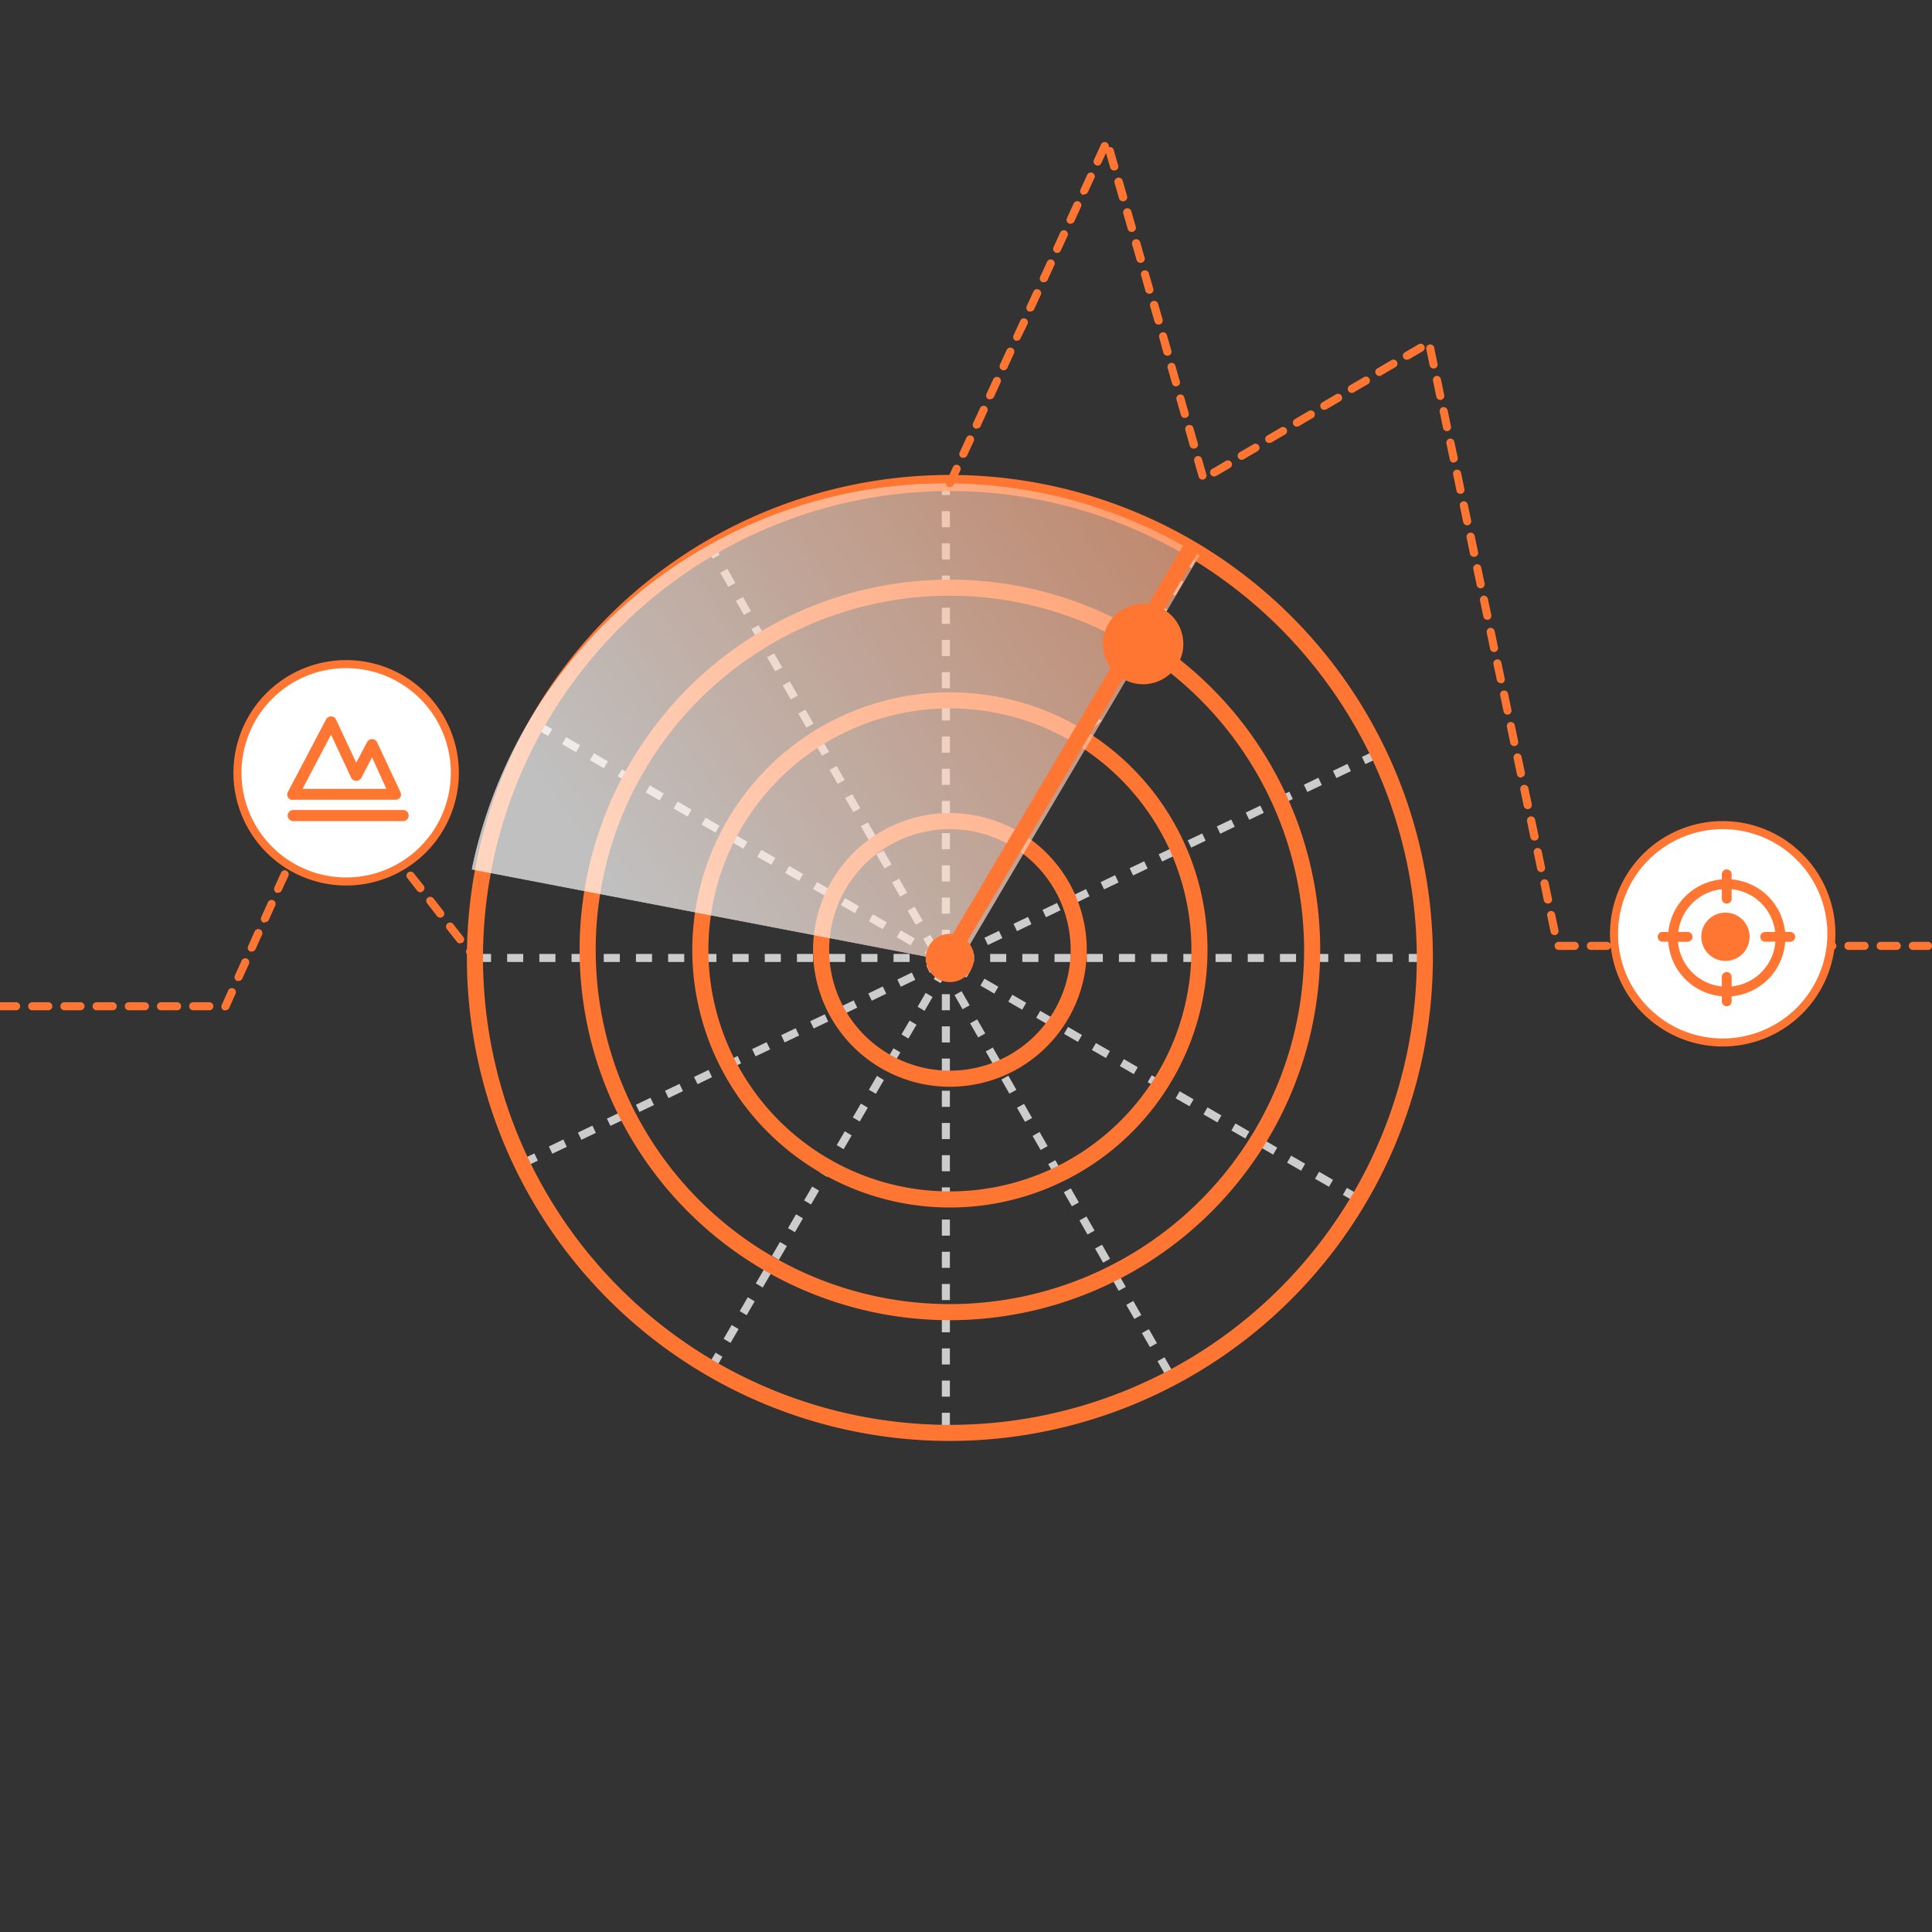 <svg id="图层_1" data-name="图层 1" xmlns="http://www.w3.org/2000/svg" xmlns:xlink="http://www.w3.org/1999/xlink" viewBox="0 0 240 240"><rect x="0" y="0" width="240" height="240" fill="#333333" stroke="none"/><defs><style>.cls-1{fill:url(#未命名的渐变_9);}.cls-2{fill:#ccc;}.cls-3{fill:#ff7633;}.cls-4{opacity:0.69;}.cls-5{clip-path:url(#clip-path);}.cls-6{fill:url(#未命名的渐变_9-3);}.cls-7{fill:url(#未命名的渐变_9-4);}.cls-8{fill:url(#未命名的渐变_9-5);}.cls-9{fill:url(#未命名的渐变_9-6);}.cls-10{fill:url(#未命名的渐变_9-7);}.cls-11{fill:url(#未命名的渐变_9-8);}.cls-12{fill:url(#未命名的渐变_9-9);}.cls-13{fill:url(#未命名的渐变_9-10);}.cls-14{fill:url(#未命名的渐变_9-11);}.cls-15{fill:url(#未命名的渐变_9-12);}.cls-16{fill:url(#未命名的渐变_9-13);}.cls-17{fill:url(#未命名的渐变_9-14);}.cls-18{fill:url(#未命名的渐变_9-15);}.cls-19{fill:url(#未命名的渐变_9-16);}.cls-20{fill:url(#未命名的渐变_9-17);}.cls-21{fill:url(#未命名的渐变_9-18);}.cls-22{fill:url(#未命名的渐变_9-19);}.cls-23{fill:url(#未命名的渐变_9-20);}.cls-24{fill:url(#未命名的渐变_9-21);}.cls-25{fill:url(#未命名的渐变_9-22);}.cls-26{fill:url(#未命名的渐变_9-23);}.cls-27{fill:url(#未命名的渐变_9-24);}.cls-28{fill:url(#未命名的渐变_9-25);}.cls-29{fill:url(#未命名的渐变_9-26);}.cls-30{fill:url(#未命名的渐变_9-27);}.cls-31{fill:url(#未命名的渐变_9-28);}.cls-32{fill:url(#未命名的渐变_9-29);}.cls-33{fill:url(#未命名的渐变_9-30);}.cls-34{fill:url(#未命名的渐变_9-31);}.cls-35{fill:url(#未命名的渐变_9-32);}.cls-36{fill:url(#未命名的渐变_9-33);}.cls-37{fill:url(#未命名的渐变_9-34);}.cls-38{fill:url(#未命名的渐变_9-35);}.cls-39{fill:url(#未命名的渐变_9-36);}.cls-40{fill:url(#未命名的渐变_9-37);}.cls-41{fill:url(#未命名的渐变_9-38);}.cls-42{fill:url(#未命名的渐变_9-39);}.cls-43{fill:url(#未命名的渐变_9-40);}.cls-44{fill:url(#未命名的渐变_9-41);}.cls-45{fill:url(#未命名的渐变_9-42);}.cls-46{fill:url(#未命名的渐变_9-43);}.cls-47{fill:url(#未命名的渐变_9-44);}.cls-48{fill:url(#未命名的渐变_9-45);}.cls-49{fill:url(#未命名的渐变_9-46);}.cls-50{fill:url(#未命名的渐变_9-47);}.cls-51{fill:url(#未命名的渐变_9-48);}.cls-52{fill:url(#未命名的渐变_9-49);}.cls-53{fill:url(#未命名的渐变_9-50);}.cls-54{fill:url(#未命名的渐变_9-51);}.cls-55{fill:url(#未命名的渐变_9-52);}.cls-56{fill:url(#未命名的渐变_9-53);}.cls-57{fill:url(#未命名的渐变_9-54);}.cls-58{fill:url(#未命名的渐变_9-55);}.cls-59{fill:url(#未命名的渐变_9-56);}.cls-60{fill:url(#未命名的渐变_9-57);}.cls-61{fill:url(#未命名的渐变_9-58);}.cls-62{fill:url(#未命名的渐变_9-59);}.cls-63{fill:url(#未命名的渐变_9-60);}.cls-64{fill:url(#未命名的渐变_9-61);}.cls-65{fill:url(#未命名的渐变_9-62);}.cls-66{fill:url(#未命名的渐变_9-63);}.cls-67{fill:url(#未命名的渐变_9-64);}.cls-68{fill:url(#未命名的渐变_9-65);}.cls-69{fill:url(#未命名的渐变_9-66);}.cls-70{fill:url(#未命名的渐变_9-67);}.cls-71{fill:url(#未命名的渐变_9-68);}.cls-72{fill:url(#未命名的渐变_9-69);}.cls-73{fill:url(#未命名的渐变_9-70);}.cls-74{fill:url(#未命名的渐变_9-71);}.cls-75{fill:url(#未命名的渐变_9-72);}.cls-76{fill:url(#未命名的渐变_9-73);}.cls-77{fill:url(#未命名的渐变_9-74);}.cls-78{fill:url(#未命名的渐变_9-75);}.cls-79{fill:url(#未命名的渐变_9-76);}.cls-80{fill:url(#未命名的渐变_9-77);}.cls-81{fill:url(#未命名的渐变_9-78);}.cls-82{fill:url(#未命名的渐变_9-79);}.cls-83{fill:url(#未命名的渐变_9-80);}.cls-84{fill:url(#未命名的渐变_9-81);}.cls-85{fill:url(#未命名的渐变_9-82);}.cls-86{fill:url(#未命名的渐变_9-83);}.cls-87{fill:url(#未命名的渐变_9-84);}.cls-88{fill:url(#未命名的渐变_9-85);}.cls-89{fill:url(#未命名的渐变_9-86);}.cls-90{fill:url(#未命名的渐变_9-87);}.cls-91{fill:url(#未命名的渐变_9-88);}.cls-92{fill:url(#未命名的渐变_9-89);}.cls-93{fill:url(#未命名的渐变_9-90);}.cls-94{fill:url(#未命名的渐变_9-91);}.cls-95{fill:url(#未命名的渐变_9-92);}.cls-96{fill:url(#未命名的渐变_9-93);}.cls-97{fill:url(#未命名的渐变_9-94);}.cls-98{fill:url(#未命名的渐变_9-95);}.cls-99{fill:url(#未命名的渐变_9-96);}.cls-100{fill:url(#未命名的渐变_9-97);}.cls-101{fill:url(#未命名的渐变_9-98);}.cls-102{fill:url(#未命名的渐变_9-99);}.cls-103{fill:url(#未命名的渐变_9-100);}.cls-104{fill:url(#未命名的渐变_9-101);}.cls-105{fill:url(#未命名的渐变_9-102);}.cls-106{fill:url(#未命名的渐变_9-103);}.cls-107{fill:url(#未命名的渐变_9-104);}.cls-108{fill:url(#未命名的渐变_9-105);}.cls-109{fill:url(#未命名的渐变_9-106);}.cls-110{fill:url(#未命名的渐变_9-107);}.cls-111{fill:url(#未命名的渐变_9-108);}.cls-112{fill:url(#未命名的渐变_9-109);}.cls-113{fill:url(#未命名的渐变_9-110);}.cls-114{fill:url(#未命名的渐变_9-111);}.cls-115{fill:url(#未命名的渐变_9-112);}.cls-116{fill:url(#未命名的渐变_9-113);}.cls-117{fill:url(#未命名的渐变_9-114);}.cls-118{fill:url(#未命名的渐变_9-115);}.cls-119{fill:url(#未命名的渐变_9-116);}.cls-120{fill:url(#未命名的渐变_9-117);}.cls-121{fill:url(#未命名的渐变_9-118);}.cls-122{fill:url(#未命名的渐变_9-119);}.cls-123{fill:url(#未命名的渐变_9-120);}.cls-124{fill:url(#未命名的渐变_9-121);}.cls-125{fill:url(#未命名的渐变_9-122);}.cls-126{fill:url(#未命名的渐变_9-123);}.cls-127{fill:url(#未命名的渐变_9-124);}.cls-128{fill:url(#未命名的渐变_9-125);}.cls-129{fill:url(#未命名的渐变_9-126);}.cls-130{fill:url(#未命名的渐变_9-127);}.cls-131{fill:url(#未命名的渐变_9-128);}.cls-132{fill:url(#未命名的渐变_9-129);}.cls-133{fill:url(#未命名的渐变_9-130);}.cls-134{fill:url(#未命名的渐变_9-131);}.cls-135{fill:url(#未命名的渐变_9-132);}.cls-136{fill:url(#未命名的渐变_9-133);}.cls-137{fill:url(#未命名的渐变_9-134);}.cls-138{fill:url(#未命名的渐变_9-135);}.cls-139{fill:url(#未命名的渐变_9-136);}.cls-140{fill:url(#未命名的渐变_9-137);}.cls-141{fill:url(#未命名的渐变_9-138);}.cls-142{fill:url(#未命名的渐变_9-139);}.cls-143{fill:url(#未命名的渐变_9-140);}.cls-144{fill:url(#未命名的渐变_9-141);}.cls-145{fill:url(#未命名的渐变_9-142);}.cls-146{fill:url(#未命名的渐变_9-143);}.cls-147{fill:url(#未命名的渐变_9-144);}.cls-148{fill:url(#未命名的渐变_9-145);}.cls-149{fill:url(#未命名的渐变_9-146);}.cls-150{fill:url(#未命名的渐变_9-147);}.cls-151{fill:url(#未命名的渐变_9-148);}.cls-152{fill:url(#未命名的渐变_9-149);}.cls-153{fill:url(#未命名的渐变_9-150);}.cls-154{fill:url(#未命名的渐变_9-151);}.cls-155{fill:url(#未命名的渐变_9-152);}.cls-156{fill:url(#未命名的渐变_9-153);}.cls-157{fill:url(#未命名的渐变_9-154);}.cls-158{fill:url(#未命名的渐变_9-155);}.cls-159{fill:url(#未命名的渐变_9-156);}.cls-160{fill:url(#未命名的渐变_9-157);}.cls-161{fill:url(#未命名的渐变_9-158);}.cls-162{fill:url(#未命名的渐变_9-159);}.cls-163{fill:url(#未命名的渐变_9-160);}.cls-164{fill:url(#未命名的渐变_9-161);}.cls-165{fill:url(#未命名的渐变_9-162);}.cls-166{fill:url(#未命名的渐变_9-163);}.cls-167{fill:url(#未命名的渐变_9-164);}.cls-168{fill:url(#未命名的渐变_9-165);}.cls-169{fill:url(#未命名的渐变_9-166);}.cls-170{fill:url(#未命名的渐变_9-167);}.cls-171{fill:url(#未命名的渐变_9-168);}.cls-172{fill:url(#未命名的渐变_9-169);}.cls-173{fill:url(#未命名的渐变_9-170);}.cls-174{fill:url(#未命名的渐变_9-171);}.cls-175{fill:url(#未命名的渐变_9-172);}.cls-176{fill:url(#未命名的渐变_9-173);}.cls-177{fill:url(#未命名的渐变_9-174);}.cls-178{fill:url(#未命名的渐变_9-175);}.cls-179{fill:url(#未命名的渐变_9-176);}.cls-180{fill:url(#未命名的渐变_9-177);}.cls-181{fill:url(#未命名的渐变_9-178);}.cls-182{fill:url(#未命名的渐变_9-179);}.cls-183{fill:url(#未命名的渐变_9-180);}.cls-184{fill:url(#未命名的渐变_9-181);}.cls-185{fill:url(#未命名的渐变_9-182);}.cls-186{fill:url(#未命名的渐变_9-183);}.cls-187{fill:url(#未命名的渐变_9-184);}.cls-188{fill:url(#未命名的渐变_9-185);}.cls-189{fill:url(#未命名的渐变_9-186);}.cls-190{fill:url(#未命名的渐变_9-187);}.cls-191{fill:url(#未命名的渐变_9-188);}.cls-192{fill:url(#未命名的渐变_9-189);}.cls-193{fill:url(#未命名的渐变_9-190);}.cls-194{fill:url(#未命名的渐变_9-191);}.cls-195{fill:url(#未命名的渐变_9-192);}.cls-196{fill:url(#未命名的渐变_9-193);}.cls-197{fill:url(#未命名的渐变_9-194);}.cls-198{fill:url(#未命名的渐变_9-195);}.cls-199{fill:url(#未命名的渐变_9-196);}.cls-200{fill:url(#未命名的渐变_9-197);}.cls-201{fill:url(#未命名的渐变_9-198);}.cls-202{fill:url(#未命名的渐变_9-199);}.cls-203{fill:url(#未命名的渐变_9-200);}.cls-204{fill:url(#未命名的渐变_9-201);}.cls-205{fill:url(#未命名的渐变_9-202);}.cls-206{fill:url(#未命名的渐变_9-203);}.cls-207{fill:url(#未命名的渐变_9-204);}.cls-208{fill:url(#未命名的渐变_9-205);}.cls-209{fill:url(#未命名的渐变_9-206);}.cls-210{fill:#fff;}</style><linearGradient id="未命名的渐变_9" x1="77.35" y1="111.62" x2="193.35" y2="31.62" gradientUnits="userSpaceOnUse"><stop offset="0" stop-color="#fff"/><stop offset="1" stop-color="#ff7633"/></linearGradient><clipPath id="clip-path"><path class="cls-1" d="M58.61,108l60.51,11.62L149,69A60.09,60.09,0,0,0,58.61,108Z"/></clipPath><linearGradient id="未命名的渐变_9-3" x1="65.39" y1="94.29" x2="181.39" y2="14.29" xlink:href="#未命名的渐变_9"/><linearGradient id="未命名的渐变_9-4" x1="68.09" y1="98.19" x2="184.09" y2="18.19" xlink:href="#未命名的渐变_9"/><linearGradient id="未命名的渐变_9-5" x1="68.19" y1="98.34" x2="184.19" y2="18.34" xlink:href="#未命名的渐变_9"/><linearGradient id="未命名的渐变_9-6" x1="68.29" y1="98.49" x2="184.29" y2="18.49" xlink:href="#未命名的渐变_9"/><linearGradient id="未命名的渐变_9-7" x1="68.39" y1="98.64" x2="184.39" y2="18.64" xlink:href="#未命名的渐变_9"/><linearGradient id="未命名的渐变_9-8" x1="68.49" y1="98.78" x2="184.49" y2="18.78" xlink:href="#未命名的渐变_9"/><linearGradient id="未命名的渐变_9-9" x1="68.59" y1="98.93" x2="184.59" y2="18.93" xlink:href="#未命名的渐变_9"/><linearGradient id="未命名的渐变_9-10" x1="68.7" y1="99.08" x2="184.7" y2="19.08" xlink:href="#未命名的渐变_9"/><linearGradient id="未命名的渐变_9-11" x1="68.8" y1="99.22" x2="184.8" y2="19.22" xlink:href="#未命名的渐变_9"/><linearGradient id="未命名的渐变_9-12" x1="68.9" y1="99.37" x2="184.9" y2="19.37" xlink:href="#未命名的渐变_9"/><linearGradient id="未命名的渐变_9-13" x1="69" y1="99.52" x2="185" y2="19.52" xlink:href="#未命名的渐变_9"/><linearGradient id="未命名的渐变_9-14" x1="69.1" y1="99.66" x2="185.1" y2="19.66" xlink:href="#未命名的渐变_9"/><linearGradient id="未命名的渐变_9-15" x1="69.2" y1="99.81" x2="185.2" y2="19.81" xlink:href="#未命名的渐变_9"/><linearGradient id="未命名的渐变_9-16" x1="69.3" y1="99.96" x2="185.3" y2="19.96" xlink:href="#未命名的渐变_9"/><linearGradient id="未命名的渐变_9-17" x1="69.4" y1="100.1" x2="185.4" y2="20.1" xlink:href="#未命名的渐变_9"/><linearGradient id="未命名的渐变_9-18" x1="69.51" y1="100.25" x2="185.51" y2="20.25" xlink:href="#未命名的渐变_9"/><linearGradient id="未命名的渐变_9-19" x1="69.61" y1="100.4" x2="185.61" y2="20.4" xlink:href="#未命名的渐变_9"/><linearGradient id="未命名的渐变_9-20" x1="69.71" y1="100.54" x2="185.71" y2="20.54" xlink:href="#未命名的渐变_9"/><linearGradient id="未命名的渐变_9-21" x1="69.81" y1="100.69" x2="185.81" y2="20.69" xlink:href="#未命名的渐变_9"/><linearGradient id="未命名的渐变_9-22" x1="69.91" y1="100.84" x2="185.91" y2="20.84" xlink:href="#未命名的渐变_9"/><linearGradient id="未命名的渐变_9-23" x1="70.01" y1="100.98" x2="186.01" y2="20.98" xlink:href="#未命名的渐变_9"/><linearGradient id="未命名的渐变_9-24" x1="70.11" y1="101.13" x2="186.11" y2="21.13" xlink:href="#未命名的渐变_9"/><linearGradient id="未命名的渐变_9-25" x1="70.21" y1="101.28" x2="186.21" y2="21.28" xlink:href="#未命名的渐变_9"/><linearGradient id="未命名的渐变_9-26" x1="70.32" y1="101.42" x2="186.32" y2="21.42" xlink:href="#未命名的渐变_9"/><linearGradient id="未命名的渐变_9-27" x1="70.42" y1="101.57" x2="186.42" y2="21.57" xlink:href="#未命名的渐变_9"/><linearGradient id="未命名的渐变_9-28" x1="70.52" y1="101.72" x2="186.52" y2="21.72" xlink:href="#未命名的渐变_9"/><linearGradient id="未命名的渐变_9-29" x1="70.62" y1="101.87" x2="186.62" y2="21.87" xlink:href="#未命名的渐变_9"/><linearGradient id="未命名的渐变_9-30" x1="70.72" y1="102.01" x2="186.72" y2="22.01" xlink:href="#未命名的渐变_9"/><linearGradient id="未命名的渐变_9-31" x1="70.82" y1="102.16" x2="186.82" y2="22.16" xlink:href="#未命名的渐变_9"/><linearGradient id="未命名的渐变_9-32" x1="70.92" y1="102.31" x2="186.92" y2="22.31" xlink:href="#未命名的渐变_9"/><linearGradient id="未命名的渐变_9-33" x1="71.02" y1="102.45" x2="187.02" y2="22.45" xlink:href="#未命名的渐变_9"/><linearGradient id="未命名的渐变_9-34" x1="71.13" y1="102.6" x2="187.13" y2="22.6" xlink:href="#未命名的渐变_9"/><linearGradient id="未命名的渐变_9-35" x1="71.23" y1="102.75" x2="187.23" y2="22.75" xlink:href="#未命名的渐变_9"/><linearGradient id="未命名的渐变_9-36" x1="71.33" y1="102.9" x2="187.33" y2="22.9" xlink:href="#未命名的渐变_9"/><linearGradient id="未命名的渐变_9-37" x1="71.44" y1="103.06" x2="187.44" y2="23.06" xlink:href="#未命名的渐变_9"/><linearGradient id="未命名的渐变_9-38" x1="71.56" y1="103.22" x2="187.56" y2="23.22" xlink:href="#未命名的渐变_9"/><linearGradient id="未命名的渐变_9-39" x1="71.67" y1="103.38" x2="187.67" y2="23.38" xlink:href="#未命名的渐变_9"/><linearGradient id="未命名的渐变_9-40" x1="71.78" y1="103.54" x2="187.78" y2="23.54" xlink:href="#未命名的渐变_9"/><linearGradient id="未命名的渐变_9-41" x1="71.89" y1="103.7" x2="187.89" y2="23.7" xlink:href="#未命名的渐变_9"/><linearGradient id="未命名的渐变_9-42" x1="72" y1="103.87" x2="188" y2="23.87" xlink:href="#未命名的渐变_9"/><linearGradient id="未命名的渐变_9-43" x1="72.11" y1="104.03" x2="188.11" y2="24.03" xlink:href="#未命名的渐变_9"/><linearGradient id="未命名的渐变_9-44" x1="72.22" y1="104.19" x2="188.22" y2="24.19" xlink:href="#未命名的渐变_9"/><linearGradient id="未命名的渐变_9-45" x1="72.33" y1="104.35" x2="188.33" y2="24.35" xlink:href="#未命名的渐变_9"/><linearGradient id="未命名的渐变_9-46" x1="72.44" y1="104.51" x2="188.44" y2="24.51" xlink:href="#未命名的渐变_9"/><linearGradient id="未命名的渐变_9-47" x1="72.55" y1="104.67" x2="188.55" y2="24.67" xlink:href="#未命名的渐变_9"/><linearGradient id="未命名的渐变_9-48" x1="72.66" y1="104.83" x2="188.66" y2="24.83" xlink:href="#未命名的渐变_9"/><linearGradient id="未命名的渐变_9-49" x1="72.78" y1="104.99" x2="188.78" y2="24.99" xlink:href="#未命名的渐变_9"/><linearGradient id="未命名的渐变_9-50" x1="72.89" y1="105.15" x2="188.89" y2="25.15" xlink:href="#未命名的渐变_9"/><linearGradient id="未命名的渐变_9-51" x1="73" y1="105.31" x2="189" y2="25.31" xlink:href="#未命名的渐变_9"/><linearGradient id="未命名的渐变_9-52" x1="73.11" y1="105.47" x2="189.11" y2="25.47" xlink:href="#未命名的渐变_9"/><linearGradient id="未命名的渐变_9-53" x1="73.22" y1="105.63" x2="189.22" y2="25.63" xlink:href="#未命名的渐变_9"/><linearGradient id="未命名的渐变_9-54" x1="73.33" y1="105.79" x2="189.33" y2="25.79" xlink:href="#未命名的渐变_9"/><linearGradient id="未命名的渐变_9-55" x1="73.44" y1="105.95" x2="189.44" y2="25.95" xlink:href="#未命名的渐变_9"/><linearGradient id="未命名的渐变_9-56" x1="73.55" y1="106.12" x2="189.55" y2="26.12" xlink:href="#未命名的渐变_9"/><linearGradient id="未命名的渐变_9-57" x1="73.66" y1="106.28" x2="189.66" y2="26.28" xlink:href="#未命名的渐变_9"/><linearGradient id="未命名的渐变_9-58" x1="73.77" y1="106.44" x2="189.77" y2="26.44" xlink:href="#未命名的渐变_9"/><linearGradient id="未命名的渐变_9-59" x1="73.88" y1="106.6" x2="189.88" y2="26.6" xlink:href="#未命名的渐变_9"/><linearGradient id="未命名的渐变_9-60" x1="73.99" y1="106.76" x2="189.99" y2="26.76" xlink:href="#未命名的渐变_9"/><linearGradient id="未命名的渐变_9-61" x1="74.11" y1="106.92" x2="190.11" y2="26.92" xlink:href="#未命名的渐变_9"/><linearGradient id="未命名的渐变_9-62" x1="74.22" y1="107.08" x2="190.22" y2="27.08" xlink:href="#未命名的渐变_9"/><linearGradient id="未命名的渐变_9-63" x1="74.33" y1="107.24" x2="190.33" y2="27.24" xlink:href="#未命名的渐变_9"/><linearGradient id="未命名的渐变_9-64" x1="74.44" y1="107.4" x2="190.44" y2="27.4" xlink:href="#未命名的渐变_9"/><linearGradient id="未命名的渐变_9-65" x1="74.55" y1="107.56" x2="190.55" y2="27.56" xlink:href="#未命名的渐变_9"/><linearGradient id="未命名的渐变_9-66" x1="74.66" y1="107.72" x2="190.66" y2="27.72" xlink:href="#未命名的渐变_9"/><linearGradient id="未命名的渐变_9-67" x1="74.77" y1="107.88" x2="190.77" y2="27.88" xlink:href="#未命名的渐变_9"/><linearGradient id="未命名的渐变_9-68" x1="74.88" y1="108.04" x2="190.88" y2="28.04" xlink:href="#未命名的渐变_9"/><linearGradient id="未命名的渐变_9-69" x1="74.99" y1="108.2" x2="190.99" y2="28.2" xlink:href="#未命名的渐变_9"/><linearGradient id="未命名的渐变_9-70" x1="75.1" y1="108.37" x2="191.1" y2="28.37" xlink:href="#未命名的渐变_9"/><linearGradient id="未命名的渐变_9-71" x1="75.21" y1="108.53" x2="191.21" y2="28.53" xlink:href="#未命名的渐变_9"/><linearGradient id="未命名的渐变_9-72" x1="75.32" y1="108.69" x2="191.32" y2="28.69" xlink:href="#未命名的渐变_9"/><linearGradient id="未命名的渐变_9-73" x1="75.44" y1="108.85" x2="191.44" y2="28.85" xlink:href="#未命名的渐变_9"/><linearGradient id="未命名的渐变_9-74" x1="75.55" y1="109.01" x2="191.55" y2="29.01" xlink:href="#未命名的渐变_9"/><linearGradient id="未命名的渐变_9-75" x1="75.66" y1="109.17" x2="191.66" y2="29.17" xlink:href="#未命名的渐变_9"/><linearGradient id="未命名的渐变_9-76" x1="75.77" y1="109.33" x2="191.77" y2="29.33" xlink:href="#未命名的渐变_9"/><linearGradient id="未命名的渐变_9-77" x1="75.88" y1="109.49" x2="191.88" y2="29.49" xlink:href="#未命名的渐变_9"/><linearGradient id="未命名的渐变_9-78" x1="75.99" y1="109.65" x2="191.99" y2="29.65" xlink:href="#未命名的渐变_9"/><linearGradient id="未命名的渐变_9-79" x1="76.1" y1="109.81" x2="192.1" y2="29.81" xlink:href="#未命名的渐变_9"/><linearGradient id="未命名的渐变_9-80" x1="76.21" y1="109.97" x2="192.21" y2="29.97" xlink:href="#未命名的渐变_9"/><linearGradient id="未命名的渐变_9-81" x1="76.32" y1="110.13" x2="192.32" y2="30.13" xlink:href="#未命名的渐变_9"/><linearGradient id="未命名的渐变_9-82" x1="76.43" y1="110.29" x2="192.43" y2="30.29" xlink:href="#未命名的渐变_9"/><linearGradient id="未命名的渐变_9-83" x1="76.54" y1="110.45" x2="192.54" y2="30.45" xlink:href="#未命名的渐变_9"/><linearGradient id="未命名的渐变_9-84" x1="76.65" y1="110.62" x2="192.65" y2="30.62" xlink:href="#未命名的渐变_9"/><linearGradient id="未命名的渐变_9-85" x1="76.77" y1="110.78" x2="192.77" y2="30.78" xlink:href="#未命名的渐变_9"/><linearGradient id="未命名的渐变_9-86" x1="76.88" y1="110.94" x2="192.88" y2="30.94" xlink:href="#未命名的渐变_9"/><linearGradient id="未命名的渐变_9-87" x1="76.99" y1="111.1" x2="192.99" y2="31.1" xlink:href="#未命名的渐变_9"/><linearGradient id="未命名的渐变_9-88" x1="77.1" y1="111.26" x2="193.1" y2="31.26" xlink:href="#未命名的渐变_9"/><linearGradient id="未命名的渐变_9-89" x1="77.21" y1="111.42" x2="193.21" y2="31.42" xlink:href="#未命名的渐变_9"/><linearGradient id="未命名的渐变_9-90" x1="77.32" y1="111.58" x2="193.32" y2="31.58" xlink:href="#未命名的渐变_9"/><linearGradient id="未命名的渐变_9-91" x1="77.43" y1="111.74" x2="193.43" y2="31.74" xlink:href="#未命名的渐变_9"/><linearGradient id="未命名的渐变_9-92" x1="77.54" y1="111.9" x2="193.54" y2="31.9" xlink:href="#未命名的渐变_9"/><linearGradient id="未命名的渐变_9-93" x1="77.65" y1="112.06" x2="193.65" y2="32.06" xlink:href="#未命名的渐变_9"/><linearGradient id="未命名的渐变_9-94" x1="77.76" y1="112.22" x2="193.76" y2="32.22" xlink:href="#未命名的渐变_9"/><linearGradient id="未命名的渐变_9-95" x1="77.87" y1="112.38" x2="193.87" y2="32.38" xlink:href="#未命名的渐变_9"/><linearGradient id="未命名的渐变_9-96" x1="77.98" y1="112.54" x2="193.98" y2="32.54" xlink:href="#未命名的渐变_9"/><linearGradient id="未命名的渐变_9-97" x1="78.1" y1="112.7" x2="194.1" y2="32.7" xlink:href="#未命名的渐变_9"/><linearGradient id="未命名的渐变_9-98" x1="78.21" y1="112.87" x2="194.21" y2="32.87" xlink:href="#未命名的渐变_9"/><linearGradient id="未命名的渐变_9-99" x1="78.32" y1="113.03" x2="194.32" y2="33.03" xlink:href="#未命名的渐变_9"/><linearGradient id="未命名的渐变_9-100" x1="78.43" y1="113.19" x2="194.43" y2="33.19" xlink:href="#未命名的渐变_9"/><linearGradient id="未命名的渐变_9-101" x1="78.54" y1="113.35" x2="194.54" y2="33.35" xlink:href="#未命名的渐变_9"/><linearGradient id="未命名的渐变_9-102" x1="78.65" y1="113.51" x2="194.65" y2="33.51" xlink:href="#未命名的渐变_9"/><linearGradient id="未命名的渐变_9-103" x1="78.76" y1="113.67" x2="194.76" y2="33.67" xlink:href="#未命名的渐变_9"/><linearGradient id="未命名的渐变_9-104" x1="78.87" y1="113.83" x2="194.87" y2="33.83" xlink:href="#未命名的渐变_9"/><linearGradient id="未命名的渐变_9-105" x1="78.98" y1="113.99" x2="194.98" y2="33.99" xlink:href="#未命名的渐变_9"/><linearGradient id="未命名的渐变_9-106" x1="79.09" y1="114.15" x2="195.09" y2="34.15" xlink:href="#未命名的渐变_9"/><linearGradient id="未命名的渐变_9-107" x1="79.2" y1="114.31" x2="195.2" y2="34.31" xlink:href="#未命名的渐变_9"/><linearGradient id="未命名的渐变_9-108" x1="79.31" y1="114.47" x2="195.31" y2="34.47" xlink:href="#未命名的渐变_9"/><linearGradient id="未命名的渐变_9-109" x1="79.43" y1="114.63" x2="195.43" y2="34.63" xlink:href="#未命名的渐变_9"/><linearGradient id="未命名的渐变_9-110" x1="79.54" y1="114.79" x2="195.54" y2="34.79" xlink:href="#未命名的渐变_9"/><linearGradient id="未命名的渐变_9-111" x1="79.65" y1="114.95" x2="195.65" y2="34.95" xlink:href="#未命名的渐变_9"/><linearGradient id="未命名的渐变_9-112" x1="79.76" y1="115.12" x2="195.76" y2="35.12" xlink:href="#未命名的渐变_9"/><linearGradient id="未命名的渐变_9-113" x1="79.87" y1="115.28" x2="195.87" y2="35.28" xlink:href="#未命名的渐变_9"/><linearGradient id="未命名的渐变_9-114" x1="79.98" y1="115.44" x2="195.98" y2="35.44" xlink:href="#未命名的渐变_9"/><linearGradient id="未命名的渐变_9-115" x1="80.09" y1="115.6" x2="196.09" y2="35.6" xlink:href="#未命名的渐变_9"/><linearGradient id="未命名的渐变_9-116" x1="80.2" y1="115.76" x2="196.2" y2="35.76" xlink:href="#未命名的渐变_9"/><linearGradient id="未命名的渐变_9-117" x1="80.31" y1="115.92" x2="196.31" y2="35.92" xlink:href="#未命名的渐变_9"/><linearGradient id="未命名的渐变_9-118" x1="80.42" y1="116.08" x2="196.42" y2="36.08" xlink:href="#未命名的渐变_9"/><linearGradient id="未命名的渐变_9-119" x1="80.53" y1="116.24" x2="196.53" y2="36.24" xlink:href="#未命名的渐变_9"/><linearGradient id="未命名的渐变_9-120" x1="80.64" y1="116.4" x2="196.64" y2="36.4" xlink:href="#未命名的渐变_9"/><linearGradient id="未命名的渐变_9-121" x1="80.76" y1="116.56" x2="196.76" y2="36.56" xlink:href="#未命名的渐变_9"/><linearGradient id="未命名的渐变_9-122" x1="80.87" y1="116.72" x2="196.87" y2="36.72" xlink:href="#未命名的渐变_9"/><linearGradient id="未命名的渐变_9-123" x1="80.98" y1="116.88" x2="196.98" y2="36.88" xlink:href="#未命名的渐变_9"/><linearGradient id="未命名的渐变_9-124" x1="81.09" y1="117.04" x2="197.09" y2="37.04" xlink:href="#未命名的渐变_9"/><linearGradient id="未命名的渐变_9-125" x1="81.2" y1="117.2" x2="197.2" y2="37.2" xlink:href="#未命名的渐变_9"/><linearGradient id="未命名的渐变_9-126" x1="81.31" y1="117.37" x2="197.31" y2="37.37" xlink:href="#未命名的渐变_9"/><linearGradient id="未命名的渐变_9-127" x1="81.42" y1="117.53" x2="197.42" y2="37.53" xlink:href="#未命名的渐变_9"/><linearGradient id="未命名的渐变_9-128" x1="81.53" y1="117.69" x2="197.53" y2="37.69" xlink:href="#未命名的渐变_9"/><linearGradient id="未命名的渐变_9-129" x1="81.64" y1="117.85" x2="197.64" y2="37.85" xlink:href="#未命名的渐变_9"/><linearGradient id="未命名的渐变_9-130" x1="81.75" y1="118.01" x2="197.75" y2="38.01" xlink:href="#未命名的渐变_9"/><linearGradient id="未命名的渐变_9-131" x1="81.86" y1="118.17" x2="197.86" y2="38.17" xlink:href="#未命名的渐变_9"/><linearGradient id="未命名的渐变_9-132" x1="81.97" y1="118.33" x2="197.97" y2="38.33" xlink:href="#未命名的渐变_9"/><linearGradient id="未命名的渐变_9-133" x1="82.09" y1="118.49" x2="198.09" y2="38.49" xlink:href="#未命名的渐变_9"/><linearGradient id="未命名的渐变_9-134" x1="82.2" y1="118.65" x2="198.2" y2="38.65" xlink:href="#未命名的渐变_9"/><linearGradient id="未命名的渐变_9-135" x1="82.31" y1="118.81" x2="198.31" y2="38.81" xlink:href="#未命名的渐变_9"/><linearGradient id="未命名的渐变_9-136" x1="82.42" y1="118.97" x2="198.42" y2="38.97" xlink:href="#未命名的渐变_9"/><linearGradient id="未命名的渐变_9-137" x1="82.53" y1="119.13" x2="198.53" y2="39.13" xlink:href="#未命名的渐变_9"/><linearGradient id="未命名的渐变_9-138" x1="82.64" y1="119.29" x2="198.64" y2="39.29" xlink:href="#未命名的渐变_9"/><linearGradient id="未命名的渐变_9-139" x1="82.75" y1="119.45" x2="198.75" y2="39.45" xlink:href="#未命名的渐变_9"/><linearGradient id="未命名的渐变_9-140" x1="82.86" y1="119.62" x2="198.86" y2="39.62" xlink:href="#未命名的渐变_9"/><linearGradient id="未命名的渐变_9-141" x1="82.97" y1="119.78" x2="198.97" y2="39.78" xlink:href="#未命名的渐变_9"/><linearGradient id="未命名的渐变_9-142" x1="83.08" y1="119.94" x2="199.08" y2="39.94" xlink:href="#未命名的渐变_9"/><linearGradient id="未命名的渐变_9-143" x1="83.19" y1="120.1" x2="199.19" y2="40.1" xlink:href="#未命名的渐变_9"/><linearGradient id="未命名的渐变_9-144" x1="83.3" y1="120.26" x2="199.3" y2="40.26" xlink:href="#未命名的渐变_9"/><linearGradient id="未命名的渐变_9-145" x1="83.42" y1="120.42" x2="199.42" y2="40.42" xlink:href="#未命名的渐变_9"/><linearGradient id="未命名的渐变_9-146" x1="83.53" y1="120.58" x2="199.53" y2="40.58" xlink:href="#未命名的渐变_9"/><linearGradient id="未命名的渐变_9-147" x1="83.64" y1="120.74" x2="199.64" y2="40.74" xlink:href="#未命名的渐变_9"/><linearGradient id="未命名的渐变_9-148" x1="83.75" y1="120.9" x2="199.75" y2="40.9" xlink:href="#未命名的渐变_9"/><linearGradient id="未命名的渐变_9-149" x1="83.86" y1="121.06" x2="199.86" y2="41.06" xlink:href="#未命名的渐变_9"/><linearGradient id="未命名的渐变_9-150" x1="83.97" y1="121.22" x2="199.97" y2="41.22" xlink:href="#未命名的渐变_9"/><linearGradient id="未命名的渐变_9-151" x1="84.08" y1="121.38" x2="200.08" y2="41.38" xlink:href="#未命名的渐变_9"/><linearGradient id="未命名的渐变_9-152" x1="84.19" y1="121.54" x2="200.19" y2="41.54" xlink:href="#未命名的渐变_9"/><linearGradient id="未命名的渐变_9-153" x1="84.3" y1="121.7" x2="200.3" y2="41.7" xlink:href="#未命名的渐变_9"/><linearGradient id="未命名的渐变_9-154" x1="84.41" y1="121.87" x2="200.41" y2="41.87" xlink:href="#未命名的渐变_9"/><linearGradient id="未命名的渐变_9-155" x1="84.52" y1="122.01" x2="200.52" y2="42.01" xlink:href="#未命名的渐变_9"/><linearGradient id="未命名的渐变_9-156" x1="84.62" y1="122.16" x2="200.62" y2="42.16" xlink:href="#未命名的渐变_9"/><linearGradient id="未命名的渐变_9-157" x1="84.72" y1="122.31" x2="200.72" y2="42.31" xlink:href="#未命名的渐变_9"/><linearGradient id="未命名的渐变_9-158" x1="84.82" y1="122.46" x2="200.82" y2="42.46" xlink:href="#未命名的渐变_9"/><linearGradient id="未命名的渐变_9-159" x1="84.92" y1="122.6" x2="200.92" y2="42.6" xlink:href="#未命名的渐变_9"/><linearGradient id="未命名的渐变_9-160" x1="85.02" y1="122.75" x2="201.02" y2="42.75" xlink:href="#未命名的渐变_9"/><linearGradient id="未命名的渐变_9-161" x1="85.12" y1="122.9" x2="201.12" y2="42.9" xlink:href="#未命名的渐变_9"/><linearGradient id="未命名的渐变_9-162" x1="85.22" y1="123.04" x2="201.22" y2="43.04" xlink:href="#未命名的渐变_9"/><linearGradient id="未命名的渐变_9-163" x1="85.33" y1="123.19" x2="201.33" y2="43.19" xlink:href="#未命名的渐变_9"/><linearGradient id="未命名的渐变_9-164" x1="85.43" y1="123.34" x2="201.43" y2="43.34" xlink:href="#未命名的渐变_9"/><linearGradient id="未命名的渐变_9-165" x1="85.53" y1="123.48" x2="201.53" y2="43.48" xlink:href="#未命名的渐变_9"/><linearGradient id="未命名的渐变_9-166" x1="85.63" y1="123.63" x2="201.63" y2="43.63" xlink:href="#未命名的渐变_9"/><linearGradient id="未命名的渐变_9-167" x1="85.73" y1="123.78" x2="201.73" y2="43.78" xlink:href="#未命名的渐变_9"/><linearGradient id="未命名的渐变_9-168" x1="85.83" y1="123.92" x2="201.83" y2="43.92" xlink:href="#未命名的渐变_9"/><linearGradient id="未命名的渐变_9-169" x1="85.93" y1="124.07" x2="201.93" y2="44.07" xlink:href="#未命名的渐变_9"/><linearGradient id="未命名的渐变_9-170" x1="86.03" y1="124.22" x2="202.03" y2="44.22" xlink:href="#未命名的渐变_9"/><linearGradient id="未命名的渐变_9-171" x1="86.14" y1="124.36" x2="202.14" y2="44.36" xlink:href="#未命名的渐变_9"/><linearGradient id="未命名的渐变_9-172" x1="86.24" y1="124.51" x2="202.24" y2="44.51" xlink:href="#未命名的渐变_9"/><linearGradient id="未命名的渐变_9-173" x1="86.34" y1="124.66" x2="202.34" y2="44.66" xlink:href="#未命名的渐变_9"/><linearGradient id="未命名的渐变_9-174" x1="86.44" y1="124.8" x2="202.44" y2="44.8" xlink:href="#未命名的渐变_9"/><linearGradient id="未命名的渐变_9-175" x1="86.54" y1="124.95" x2="202.54" y2="44.95" xlink:href="#未命名的渐变_9"/><linearGradient id="未命名的渐变_9-176" x1="86.64" y1="125.1" x2="202.64" y2="45.1" xlink:href="#未命名的渐变_9"/><linearGradient id="未命名的渐变_9-177" x1="86.74" y1="125.24" x2="202.74" y2="45.24" xlink:href="#未命名的渐变_9"/><linearGradient id="未命名的渐变_9-178" x1="86.84" y1="125.39" x2="202.84" y2="45.39" xlink:href="#未命名的渐变_9"/><linearGradient id="未命名的渐变_9-179" x1="86.95" y1="125.54" x2="202.95" y2="45.54" xlink:href="#未命名的渐变_9"/><linearGradient id="未命名的渐变_9-180" x1="87.05" y1="125.69" x2="203.05" y2="45.69" xlink:href="#未命名的渐变_9"/><linearGradient id="未命名的渐变_9-181" x1="87.15" y1="125.83" x2="203.15" y2="45.83" xlink:href="#未命名的渐变_9"/><linearGradient id="未命名的渐变_9-182" x1="87.25" y1="125.98" x2="203.25" y2="45.98" xlink:href="#未命名的渐变_9"/><linearGradient id="未命名的渐变_9-183" x1="87.35" y1="126.13" x2="203.35" y2="46.13" xlink:href="#未命名的渐变_9"/><linearGradient id="未命名的渐变_9-184" x1="87.45" y1="126.27" x2="203.45" y2="46.27" xlink:href="#未命名的渐变_9"/><linearGradient id="未命名的渐变_9-185" x1="87.55" y1="126.42" x2="203.55" y2="46.42" xlink:href="#未命名的渐变_9"/><linearGradient id="未命名的渐变_9-186" x1="87.65" y1="126.57" x2="203.65" y2="46.57" xlink:href="#未命名的渐变_9"/><linearGradient id="未命名的渐变_9-187" x1="87.76" y1="126.71" x2="203.76" y2="46.71" xlink:href="#未命名的渐变_9"/><linearGradient id="未命名的渐变_9-188" x1="87.86" y1="126.86" x2="203.86" y2="46.86" xlink:href="#未命名的渐变_9"/><linearGradient id="未命名的渐变_9-189" x1="87.96" y1="127.01" x2="203.96" y2="47.01" xlink:href="#未命名的渐变_9"/><linearGradient id="未命名的渐变_9-190" x1="88.03" y1="127.11" x2="204.03" y2="47.11" xlink:href="#未命名的渐变_9"/><linearGradient id="未命名的渐变_9-191" x1="87.61" y1="126.5" x2="203.61" y2="46.5" xlink:href="#未命名的渐变_9"/><linearGradient id="未命名的渐变_9-192" x1="86.95" y1="125.55" x2="202.95" y2="45.55" xlink:href="#未命名的渐变_9"/><linearGradient id="未命名的渐变_9-193" x1="86.29" y1="124.59" x2="202.29" y2="44.59" xlink:href="#未命名的渐变_9"/><linearGradient id="未命名的渐变_9-194" x1="85.63" y1="123.63" x2="201.63" y2="43.63" xlink:href="#未命名的渐变_9"/><linearGradient id="未命名的渐变_9-195" x1="84.97" y1="122.67" x2="200.97" y2="42.67" xlink:href="#未命名的渐变_9"/><linearGradient id="未命名的渐变_9-196" x1="84.31" y1="121.71" x2="200.31" y2="41.71" xlink:href="#未命名的渐变_9"/><linearGradient id="未命名的渐变_9-197" x1="83.64" y1="120.75" x2="199.64" y2="40.75" xlink:href="#未命名的渐变_9"/><linearGradient id="未命名的渐变_9-198" x1="82.98" y1="119.79" x2="198.98" y2="39.79" xlink:href="#未命名的渐变_9"/><linearGradient id="未命名的渐变_9-199" x1="82.32" y1="118.83" x2="198.32" y2="38.83" xlink:href="#未命名的渐变_9"/><linearGradient id="未命名的渐变_9-200" x1="81.66" y1="117.87" x2="197.66" y2="37.87" xlink:href="#未命名的渐变_9"/><linearGradient id="未命名的渐变_9-201" x1="81" y1="116.92" x2="197" y2="36.92" xlink:href="#未命名的渐变_9"/><linearGradient id="未命名的渐变_9-202" x1="80.34" y1="115.96" x2="196.34" y2="35.96" xlink:href="#未命名的渐变_9"/><linearGradient id="未命名的渐变_9-203" x1="79.68" y1="115" x2="195.68" y2="35" xlink:href="#未命名的渐变_9"/><linearGradient id="未命名的渐变_9-204" x1="79.02" y1="114.04" x2="195.02" y2="34.04" xlink:href="#未命名的渐变_9"/><linearGradient id="未命名的渐变_9-205" x1="78.35" y1="113.08" x2="194.35" y2="33.08" xlink:href="#未命名的渐变_9"/><linearGradient id="未命名的渐变_9-206" x1="77.69" y1="112.12" x2="193.69" y2="32.12" xlink:href="#未命名的渐变_9"/></defs><title>行业配图</title><path class="cls-2" d="M177,119.5h-2v-1h2Zm-4,0h-2v-1h2Zm-4,0h-2v-1h2Zm-4,0h-2v-1h2Zm-4,0h-2v-1h2Zm-4,0h-2v-1h2Zm-4,0h-2v-1h2Zm-4,0h-2v-1h2Zm-4,0h-2v-1h2Zm-4,0h-2v-1h2Zm-4,0h-2v-1h2Zm-4,0h-2v-1h2Zm-4,0h-2v-1h2Zm-4,0h-2v-1h2Zm-4,0h-2v-1h2Zm-4,0h-2v-1h2Zm-4,0h-2v-1h2Zm-4,0h-2v-1h2Zm-4,0h-2v-1h2Zm-4,0H99v-1h2Zm-4,0H95v-1h2Zm-4,0H91v-1h2Zm-4,0H87v-1h2Zm-4,0H83v-1h2Zm-4,0H79v-1h2Zm-4,0H75v-1h2Zm-4,0H71v-1h2Zm-4,0H67v-1h2Zm-4,0H63v-1h2Zm-4,0H59v-1h2Z"/><path class="cls-2" d="M118,177.5h-1v-2h1Zm0-4h-1v-2h1Zm0-4h-1v-2h1Zm0-4h-1v-2h1Zm0-4h-1v-2h1Zm0-4h-1v-2h1Zm0-4h-1v-2h1Zm0-4h-1v-2h1Zm0-4h-1v-2h1Zm0-4h-1v-2h1Zm0-4h-1v-2h1Zm0-4h-1v-2h1Zm0-4h-1v-2h1Zm0-4h-1v-2h1Zm0-4h-1v-2h1Zm0-4h-1v-2h1Zm0-4h-1v-2h1Zm0-4h-1v-2h1Zm0-4h-1v-2h1Zm0-4h-1v-2h1Zm0-4h-1v-2h1Zm0-4h-1v-2h1Zm0-4h-1v-2h1Zm0-4h-1v-2h1Zm0-4h-1v-2h1Zm0-4h-1v-2h1Zm0-4h-1v-2h1Zm0-4h-1v-2h1Zm0-4h-1v-2h1Zm0-4h-1v-2h1Z"/><path class="cls-2" d="M144.79,170.84l-1-1.75.87-.48,1,1.75Zm-1.94-3.5-1-1.74.87-.49,1,1.75Zm-1.94-3.49-1-1.75.87-.49,1,1.75Zm-1.94-3.5-1-1.75.88-.48,1,1.74Zm-1.94-3.5-1-1.75.87-.48,1,1.75Zm-1.94-3.5-1-1.75.88-.48,1,1.75Zm-1.94-3.5-1-1.74.87-.49,1,1.75Zm-1.94-3.49-1-1.75.88-.49,1,1.75Zm-1.94-3.5-1-1.75.87-.49,1,1.75Zm-1.94-3.5-1-1.75.88-.48,1,1.75Zm-1.94-3.5-1-1.75.87-.48,1,1.75Zm-1.94-3.5-1-1.75.88-.48,1,1.75Zm-1.94-3.49-1-1.75.88-.49,1,1.75Zm-1.94-3.5-1-1.75.88-.49,1,1.75Zm-1.94-3.5-1-1.75.88-.48,1,1.74Zm-1.94-3.5-1-1.75.88-.48,1,1.75Zm-1.94-3.5-1-1.75.88-.48,1,1.75Zm-1.94-3.49-1-1.75.88-.49,1,1.75Zm-1.94-3.5-1-1.75.88-.49,1,1.75Zm-1.94-3.5-1-1.75.88-.48,1,1.74Zm-1.94-3.5-1-1.75.88-.48,1,1.75Zm-1.94-3.5-1-1.75.88-.48,1,1.75Zm-1.94-3.5-1-1.74.88-.49,1,1.75Zm-1.94-3.49-1-1.75.88-.49,1,1.75Zm-1.94-3.5-1-1.75.88-.49,1,1.75Zm-1.94-3.5-1-1.75.88-.48,1,1.75Zm-1.94-3.5-1-1.75.88-.48,1,1.75Zm-1.94-3.5-1-1.75.88-.48,1,1.75ZM90.47,72.9l-1-1.75.88-.49,1,1.75Zm-1.94-3.5-1-1.75.88-.49,1,1.75Z"/><path class="cls-2" d="M168.55,149.43l-1.73-1,.5-.87,1.73,1Zm-3.46-2-1.73-1,.5-.87,1.73,1Zm-3.46-2-1.74-1,.5-.87,1.74,1Zm-3.47-2-1.73-1,.5-.87,1.73,1Zm-3.46-2-1.73-1,.5-.87,1.73,1Zm-3.47-2-1.73-1,.5-.87,1.73,1Zm-3.46-2-1.73-1,.5-.87,1.73,1Zm-3.47-2-1.73-1,.5-.86,1.73,1Zm-3.46-2-1.73-1,.5-.86,1.73,1Zm-3.46-2-1.74-1,.5-.86,1.74,1Zm-3.47-2-1.73-1,.5-.86,1.73,1Zm-3.46-2-1.73-1,.5-.86,1.73,1Zm-3.47-2-1.73-1,.5-.86,1.73,1Zm-3.46-2-1.73-1,.5-.86,1.73,1Zm-3.46-2-1.74-1,.5-.86,1.74,1Zm-3.47-2-1.73-1,.5-.86,1.73,1Zm-3.46-2-1.73-1,.5-.86,1.73,1Zm-3.47-2-1.73-1,.5-.86,1.73,1Zm-3.46-2-1.73-1,.5-.86,1.73,1Zm-3.46-2-1.74-1,.5-.86,1.74,1Zm-3.47-2-1.73-1,.5-.86,1.73,1Zm-3.46-2-1.74-1,.5-.86,1.74,1Zm-3.47-2-1.73-1,.5-.86,1.73,1Zm-3.46-2-1.73-1,.5-.86,1.73,1Zm-3.47-2-1.73-1,.5-.86,1.73,1Zm-3.46-2-1.73-1,.5-.86,1.73,1Zm-3.46-2-1.74-1,.5-.86,1.74,1Zm-3.47-2-1.73-1,.5-.86,1.73,1Zm-3.46-2-1.73-1,.5-.86,1.73,1Zm-3.47-2-1.73-1,.5-.86,1.73,1Z"/><path class="cls-2" d="M65,145.05l-.43-.9,1.81-.87.43.9Zm3.61-1.73-.43-.9,1.8-.87.43.91Zm3.61-1.73-.43-.9,1.8-.86.43.9Zm3.61-1.73-.44-.9,1.81-.86.43.9Zm3.6-1.73-.43-.9,1.8-.86.44.9Zm3.61-1.72-.43-.91,1.8-.86.43.9Zm3.61-1.73-.44-.9,1.81-.87.43.9Zm3.6-1.73-.43-.9,1.81-.87.43.91Zm3.61-1.73-.43-.9,1.8-.86.44.9Zm3.61-1.73-.43-.9,1.8-.86.43.9Zm3.61-1.73-.44-.9,1.81-.86.43.9Zm3.6-1.72-.43-.91,1.8-.86.44.9Zm3.61-1.73-.43-.9,1.8-.87.43.9Zm3.61-1.73-.43-.9,1.8-.87.43.9Zm3.6-1.73-.43-.9,1.81-.87.43.91Zm3.61-1.73-.43-.9,1.8-.86.44.9Zm3.61-1.73-.43-.9,1.8-.86.43.9Zm3.61-1.72-.43-.91,1.8-.86.43.9Zm3.6-1.73-.43-.91,1.81-.86.43.9Zm3.61-1.73-.43-.9,1.8-.87.43.9Zm3.61-1.73-.43-.9,1.8-.87.43.91Zm3.61-1.73-.44-.9,1.81-.86.43.9Zm3.6-1.73-.43-.9,1.81-.86.43.9Zm3.61-1.73-.43-.9,1.8-.86.43.9Zm3.61-1.72-.43-.91,1.8-.86.43.9Zm3.6-1.73-.43-.9,1.81-.87.43.9Zm3.61-1.73-.43-.9,1.8-.87.44.91Zm3.61-1.73-.43-.9,1.8-.87.43.91Zm3.61-1.73-.43-.9,1.8-.86.43.9Zm3.6-1.73-.43-.9,1.81-.86.43.9Z"/><path class="cls-2" d="M88.75,170.26l-.86-.52,1-1.71.85.51Zm2-3.44-.86-.51,1-1.72.86.51Zm2-3.44-.86-.51,1-1.72.86.51Zm2-3.44-.86-.51,1-1.72.86.52Zm2-3.43-.86-.51,1-1.72.86.51Zm2-3.44-.86-.51,1-1.72.86.51Zm2-3.44-.86-.51,1-1.72.86.51Zm2-3.43-.86-.52,1-1.72.86.52Zm2.05-3.44-.86-.51,1-1.72.86.51Zm2-3.44-.86-.51,1-1.72.86.51Zm2-3.44-.86-.51,1-1.72.86.52Zm2.05-3.43-.86-.52,1-1.71.86.51Zm2-3.44-.86-.51,1-1.72.86.51Zm2-3.44-.86-.51,1-1.72.86.51Zm2-3.44-.86-.51,1-1.72.86.52Zm2-3.43-.86-.51,1-1.72.86.51Zm2-3.44-.86-.51,1-1.72.86.51Zm2-3.44-.86-.51,1-1.72.86.51Zm2-3.43-.86-.52,1-1.71.86.51Zm2-3.44-.86-.51,1-1.72.86.51Zm2-3.44-.86-.51,1-1.72.86.51Zm2-3.44-.85-.51,1-1.72.86.52Zm2-3.43-.86-.52,1-1.71.86.51Zm2.05-3.44-.86-.51L136,89l.86.51Zm2-3.44-.86-.51,1-1.72.86.51Zm2.05-3.43-.86-.52,1-1.72.86.52Zm2-3.44-.86-.51,1-1.72.86.51ZM144,77.45l-.86-.51,1-1.72.86.51ZM146,74l-.86-.51,1-1.72.86.51Zm2-3.43-.86-.52,1-1.71.85.51Z"/><path class="cls-3" d="M118,179a60,60,0,1,1,60-60A60.07,60.07,0,0,1,118,179Zm0-118a58,58,0,1,0,58,58A58.07,58.07,0,0,0,118,61Z"/><path class="cls-3" d="M118,164a46,46,0,1,1,46-46A46.06,46.06,0,0,1,118,164Zm0-90a44,44,0,1,0,44,44A44.05,44.05,0,0,0,118,74Z"/><path class="cls-3" d="M118,150a32,32,0,1,1,32-32A32,32,0,0,1,118,150Zm0-62a30,30,0,1,0,30,30A30,30,0,0,0,118,88Z"/><path class="cls-3" d="M118,135a17,17,0,1,1,17-17A17,17,0,0,1,118,135Zm0-32a15,15,0,1,0,15,15A15,15,0,0,0,118,103Z"/><g class="cls-4"><path class="cls-1" d="M58.61,108l60.51,11.62L149,69A60.09,60.09,0,0,0,58.61,108Z"/><g class="cls-5"><polygon class="cls-6" points="58.61 60.09 78.16 57.9 85.08 119.59 58.61 119.59 58.61 60.09"/><polygon class="cls-7" points="78.16 57.9 78.5 57.86 85.42 119.59 85.08 119.59 78.16 57.9"/><polygon class="cls-8" points="78.5 57.86 78.84 57.82 85.77 119.59 85.42 119.59 78.5 57.86"/><polygon class="cls-9" points="78.84 57.82 79.18 57.78 86.11 119.59 85.77 119.59 78.84 57.82"/><polygon class="cls-10" points="79.18 57.78 79.52 57.74 86.45 119.59 86.11 119.59 79.18 57.78"/><polygon class="cls-11" points="79.52 57.74 79.86 57.71 86.8 119.59 86.45 119.59 79.52 57.74"/><polygon class="cls-12" points="79.86 57.71 80.2 57.67 87.14 119.59 86.8 119.59 79.86 57.71"/><polygon class="cls-13" points="80.2 57.67 80.54 57.63 87.48 119.59 87.14 119.59 80.2 57.67"/><polygon class="cls-14" points="80.54 57.63 80.88 57.59 87.83 119.59 87.48 119.59 80.54 57.63"/><polygon class="cls-15" points="80.88 57.59 81.22 57.55 88.17 119.59 87.83 119.59 80.88 57.59"/><polygon class="cls-16" points="81.22 57.55 81.56 57.52 88.52 119.59 88.17 119.59 81.22 57.55"/><polygon class="cls-17" points="81.56 57.52 81.9 57.48 88.86 119.59 88.52 119.59 81.56 57.52"/><polygon class="cls-18" points="81.9 57.48 82.23 57.44 89.2 119.59 88.86 119.59 81.9 57.48"/><polygon class="cls-19" points="82.23 57.44 82.58 57.4 89.55 119.59 89.2 119.59 82.23 57.44"/><polygon class="cls-20" points="82.58 57.4 82.92 57.36 89.89 119.59 89.55 119.59 82.58 57.4"/><polygon class="cls-21" points="82.92 57.36 83.25 57.33 90.23 119.59 89.89 119.59 82.92 57.36"/><polygon class="cls-22" points="83.25 57.33 83.59 57.29 90.58 119.59 90.23 119.59 83.25 57.33"/><polygon class="cls-23" points="83.59 57.29 83.93 57.25 90.92 119.59 90.58 119.59 83.59 57.29"/><polygon class="cls-24" points="83.93 57.25 84.27 57.21 91.27 119.59 90.92 119.59 83.93 57.25"/><polygon class="cls-25" points="84.27 57.21 84.61 57.17 91.61 119.59 91.27 119.59 84.27 57.21"/><polygon class="cls-26" points="84.61 57.17 84.95 57.13 91.95 119.59 91.61 119.59 84.61 57.17"/><polygon class="cls-27" points="84.95 57.13 85.29 57.1 92.3 119.59 91.95 119.59 84.95 57.13"/><polygon class="cls-28" points="85.29 57.1 85.63 57.06 92.64 119.59 92.3 119.59 85.29 57.1"/><polygon class="cls-29" points="85.63 57.06 85.97 57.02 92.99 119.59 92.64 119.59 85.63 57.06"/><polygon class="cls-30" points="85.97 57.02 86.31 56.98 93.33 119.59 92.99 119.59 85.97 57.02"/><polygon class="cls-31" points="86.31 56.98 86.65 56.94 93.67 119.59 93.33 119.59 86.31 56.98"/><polygon class="cls-32" points="86.65 56.94 86.99 56.91 94.02 119.59 93.67 119.59 86.65 56.94"/><polygon class="cls-33" points="86.99 56.91 87.33 56.87 94.36 119.59 94.02 119.59 86.99 56.91"/><polygon class="cls-34" points="87.33 56.87 87.67 56.83 94.71 119.59 94.36 119.59 87.33 56.87"/><polygon class="cls-35" points="87.67 56.83 88.01 56.79 95.05 119.59 94.71 119.59 87.67 56.83"/><polygon class="cls-36" points="88.01 56.79 88.35 56.75 95.39 119.59 95.05 119.59 88.01 56.79"/><polygon class="cls-37" points="88.35 56.75 88.69 56.72 95.74 119.59 95.39 119.59 88.35 56.75"/><polygon class="cls-38" points="88.69 56.72 88.82 56.7 89.03 56.7 96.08 119.59 95.74 119.59 88.69 56.72"/><polygon class="cls-39" points="89.37 56.7 96.42 119.59 96.08 119.59 89.03 56.7 89.37 56.7"/><polygon class="cls-40" points="89.72 56.7 96.77 119.59 96.42 119.59 89.37 56.7 89.72 56.7"/><polygon class="cls-41" points="90.06 56.7 97.11 119.59 96.77 119.59 89.72 56.7 90.06 56.7"/><polygon class="cls-42" points="90.41 56.7 97.46 119.59 97.11 119.59 90.06 56.7 90.41 56.7"/><polygon class="cls-43" points="90.75 56.7 97.8 119.59 97.46 119.59 90.41 56.7 90.75 56.7"/><polygon class="cls-44" points="91.09 56.7 98.14 119.59 97.8 119.59 90.75 56.7 91.09 56.7"/><polygon class="cls-45" points="91.44 56.7 98.49 119.59 98.14 119.59 91.09 56.7 91.44 56.7"/><polygon class="cls-46" points="91.78 56.7 98.83 119.59 98.49 119.59 91.44 56.7 91.78 56.7"/><polygon class="cls-47" points="92.13 56.7 99.18 119.59 98.83 119.59 91.78 56.7 92.13 56.7"/><polygon class="cls-48" points="92.47 56.7 99.52 119.59 99.18 119.59 92.13 56.7 92.47 56.7"/><polygon class="cls-49" points="92.81 56.7 99.86 119.59 99.52 119.59 92.47 56.7 92.81 56.7"/><polygon class="cls-50" points="93.16 56.7 100.21 119.59 99.86 119.59 92.81 56.7 93.16 56.7"/><polygon class="cls-51" points="93.5 56.7 100.55 119.59 100.21 119.59 93.16 56.7 93.5 56.7"/><polygon class="cls-52" points="93.84 56.7 100.89 119.59 100.55 119.59 93.5 56.7 93.84 56.7"/><polygon class="cls-53" points="94.19 56.7 101.24 119.59 100.89 119.59 93.84 56.7 94.19 56.7"/><polygon class="cls-54" points="94.53 56.7 101.58 119.59 101.24 119.59 94.19 56.7 94.53 56.7"/><polygon class="cls-55" points="94.88 56.7 101.93 119.59 101.58 119.59 94.53 56.7 94.88 56.7"/><polygon class="cls-56" points="95.22 56.7 102.27 119.59 101.93 119.59 94.88 56.7 95.22 56.7"/><polygon class="cls-57" points="95.56 56.7 102.61 119.59 102.27 119.59 95.22 56.7 95.56 56.7"/><polygon class="cls-58" points="95.91 56.7 102.96 119.59 102.61 119.59 95.56 56.7 95.91 56.7"/><polygon class="cls-59" points="96.25 56.7 103.3 119.59 102.96 119.59 95.91 56.7 96.25 56.7"/><polygon class="cls-60" points="96.59 56.7 103.65 119.59 103.3 119.59 96.25 56.7 96.59 56.7"/><polygon class="cls-61" points="96.94 56.7 103.99 119.59 103.65 119.59 96.59 56.7 96.94 56.7"/><polygon class="cls-62" points="97.28 56.7 104.33 119.59 103.99 119.59 96.94 56.7 97.28 56.7"/><polygon class="cls-63" points="97.63 56.7 104.68 119.59 104.33 119.59 97.28 56.7 97.63 56.7"/><polygon class="cls-64" points="97.97 56.7 105.02 119.59 104.68 119.59 97.63 56.7 97.97 56.7"/><polygon class="cls-65" points="98.31 56.7 105.37 119.59 105.02 119.59 97.97 56.7 98.31 56.7"/><polygon class="cls-66" points="98.66 56.7 105.71 119.59 105.37 119.59 98.31 56.7 98.66 56.7"/><polygon class="cls-67" points="99 56.7 106.05 119.59 105.71 119.59 98.66 56.7 99 56.7"/><polygon class="cls-68" points="99.35 56.7 106.4 119.59 106.05 119.59 99 56.7 99.35 56.7"/><polygon class="cls-69" points="99.69 56.7 106.74 119.59 106.4 119.59 99.35 56.7 99.69 56.7"/><polygon class="cls-70" points="100.03 56.7 107.08 119.59 106.74 119.59 99.69 56.7 100.03 56.7"/><polygon class="cls-71" points="100.38 56.7 107.43 119.59 107.08 119.59 100.03 56.7 100.38 56.7"/><polygon class="cls-72" points="100.72 56.7 107.77 119.59 107.43 119.59 100.38 56.7 100.72 56.7"/><polygon class="cls-73" points="101.06 56.7 108.12 119.59 107.77 119.59 100.72 56.7 101.06 56.7"/><polygon class="cls-74" points="101.41 56.7 108.46 119.59 108.12 119.59 101.06 56.7 101.41 56.7"/><polygon class="cls-75" points="101.75 56.7 108.8 119.59 108.46 119.59 101.41 56.7 101.75 56.7"/><polygon class="cls-76" points="102.1 56.7 109.15 119.59 108.8 119.59 101.75 56.7 102.1 56.7"/><polygon class="cls-77" points="102.44 56.7 109.49 119.59 109.15 119.59 102.1 56.7 102.44 56.7"/><polygon class="cls-78" points="102.78 56.7 109.84 119.59 109.49 119.59 102.44 56.7 102.78 56.7"/><polygon class="cls-79" points="103.13 56.7 110.18 119.59 109.84 119.59 102.78 56.7 103.13 56.7"/><polygon class="cls-80" points="103.47 56.7 110.52 119.59 110.18 119.59 103.13 56.7 103.47 56.7"/><polygon class="cls-81" points="103.82 56.7 110.87 119.59 110.52 119.59 103.47 56.7 103.82 56.7"/><polygon class="cls-82" points="104.16 56.7 111.21 119.59 110.87 119.59 103.82 56.7 104.16 56.7"/><polygon class="cls-83" points="104.5 56.7 111.56 119.59 111.21 119.59 104.16 56.7 104.5 56.7"/><polygon class="cls-84" points="104.85 56.7 111.9 119.59 111.56 119.59 104.5 56.7 104.85 56.7"/><polygon class="cls-85" points="105.19 56.7 112.24 119.59 111.9 119.59 104.85 56.7 105.19 56.7"/><polygon class="cls-86" points="105.54 56.7 112.59 119.59 112.24 119.59 105.19 56.7 105.54 56.7"/><polygon class="cls-87" points="105.88 56.7 112.93 119.59 112.59 119.59 105.54 56.7 105.88 56.7"/><polygon class="cls-88" points="106.22 56.7 113.28 119.59 112.93 119.59 105.88 56.7 106.22 56.7"/><polygon class="cls-89" points="106.57 56.7 113.62 119.59 113.28 119.59 106.22 56.7 106.57 56.7"/><polygon class="cls-90" points="106.91 56.7 113.96 119.59 113.62 119.59 106.57 56.7 106.91 56.7"/><polygon class="cls-91" points="107.25 56.7 114.31 119.59 113.96 119.59 106.91 56.7 107.25 56.7"/><polygon class="cls-92" points="107.6 56.7 114.65 119.59 114.31 119.59 107.25 56.7 107.6 56.7"/><polygon class="cls-93" points="107.94 56.7 114.99 119.59 114.65 119.59 107.6 56.7 107.94 56.7"/><polygon class="cls-94" points="108.29 56.7 115.34 119.59 114.99 119.59 107.94 56.7 108.29 56.7"/><polygon class="cls-95" points="108.63 56.7 115.68 119.59 115.34 119.59 108.29 56.7 108.63 56.7"/><polygon class="cls-96" points="108.97 56.7 116.03 119.59 115.68 119.59 108.63 56.7 108.97 56.7"/><polygon class="cls-97" points="109.32 56.7 116.37 119.59 116.03 119.59 108.97 56.7 109.32 56.7"/><polygon class="cls-98" points="109.66 56.7 116.71 119.59 116.37 119.59 109.32 56.7 109.66 56.7"/><polygon class="cls-99" points="110.01 56.7 117.06 119.59 116.71 119.59 109.66 56.7 110.01 56.7"/><polygon class="cls-100" points="110.35 56.7 117.4 119.59 117.06 119.59 110.01 56.7 110.35 56.7"/><polygon class="cls-101" points="110.69 56.7 117.75 119.59 117.4 119.59 110.35 56.7 110.69 56.7"/><polygon class="cls-102" points="111.04 56.7 118.09 119.59 117.75 119.59 110.69 56.7 111.04 56.7"/><polygon class="cls-103" points="111.38 56.7 118.43 119.59 118.09 119.59 111.04 56.7 111.38 56.7"/><polygon class="cls-104" points="111.72 56.7 118.78 119.59 118.43 119.59 111.38 56.7 111.72 56.7"/><polygon class="cls-105" points="112.07 56.7 119.12 119.59 118.78 119.59 111.72 56.7 112.07 56.7"/><polygon class="cls-106" points="112.41 56.7 119.46 119.59 119.12 119.59 112.07 56.7 112.41 56.7"/><polygon class="cls-107" points="112.76 56.7 119.81 119.59 119.46 119.59 112.41 56.7 112.76 56.7"/><polygon class="cls-108" points="113.1 56.7 120.15 119.59 119.81 119.59 112.76 56.7 113.1 56.7"/><polygon class="cls-109" points="113.44 56.7 120.5 119.59 120.15 119.59 113.1 56.7 113.44 56.7"/><polygon class="cls-110" points="113.79 56.7 120.84 119.59 120.5 119.59 113.44 56.7 113.79 56.7"/><polygon class="cls-111" points="114.13 56.7 121.18 119.59 120.84 119.59 113.79 56.7 114.13 56.7"/><polygon class="cls-112" points="114.48 56.7 121.53 119.59 121.18 119.59 114.13 56.7 114.48 56.7"/><polygon class="cls-113" points="114.82 56.7 121.87 119.59 121.53 119.59 114.48 56.7 114.82 56.7"/><polygon class="cls-114" points="115.16 56.7 122.22 119.59 121.87 119.59 114.82 56.7 115.16 56.7"/><polygon class="cls-115" points="115.51 56.7 122.56 119.59 122.22 119.59 115.16 56.7 115.51 56.7"/><polygon class="cls-116" points="115.85 56.7 122.9 119.59 122.56 119.59 115.51 56.7 115.85 56.7"/><polygon class="cls-117" points="116.2 56.7 123.25 119.59 122.9 119.59 115.85 56.7 116.2 56.7"/><polygon class="cls-118" points="116.54 56.7 123.59 119.59 123.25 119.59 116.2 56.7 116.54 56.7"/><polygon class="cls-119" points="116.88 56.7 123.93 119.59 123.59 119.59 116.54 56.7 116.88 56.7"/><polygon class="cls-120" points="117.23 56.7 124.28 119.59 123.93 119.59 116.88 56.7 117.23 56.7"/><polygon class="cls-121" points="117.57 56.7 124.62 119.59 124.28 119.59 117.23 56.7 117.57 56.7"/><polygon class="cls-122" points="117.92 56.7 124.97 119.59 124.62 119.59 117.57 56.7 117.92 56.7"/><polygon class="cls-123" points="118.26 56.7 125.31 119.59 124.97 119.59 117.92 56.7 118.26 56.7"/><polygon class="cls-124" points="118.6 56.7 125.65 119.59 125.31 119.59 118.26 56.7 118.6 56.7"/><polygon class="cls-125" points="118.95 56.7 126 119.59 125.65 119.59 118.6 56.7 118.95 56.7"/><polygon class="cls-126" points="119.29 56.7 126.34 119.59 126 119.59 118.95 56.7 119.29 56.7"/><polygon class="cls-127" points="119.63 56.7 126.69 119.59 126.34 119.59 119.29 56.7 119.63 56.7"/><polygon class="cls-128" points="119.98 56.7 127.03 119.59 126.69 119.59 119.63 56.7 119.98 56.7"/><polygon class="cls-129" points="120.32 56.7 127.37 119.59 127.03 119.59 119.98 56.7 120.32 56.7"/><polygon class="cls-130" points="120.67 56.7 127.72 119.59 127.37 119.59 120.32 56.7 120.67 56.7"/><polygon class="cls-131" points="121.01 56.7 128.06 119.59 127.72 119.59 120.67 56.7 121.01 56.7"/><polygon class="cls-132" points="121.35 56.7 128.41 119.59 128.06 119.59 121.01 56.7 121.35 56.7"/><polygon class="cls-133" points="121.7 56.7 128.75 119.59 128.41 119.59 121.35 56.7 121.7 56.7"/><polygon class="cls-134" points="122.04 56.7 129.09 119.59 128.75 119.59 121.7 56.7 122.04 56.7"/><polygon class="cls-135" points="122.39 56.7 129.44 119.59 129.09 119.59 122.04 56.7 122.39 56.7"/><polygon class="cls-136" points="122.73 56.7 129.78 119.59 129.44 119.59 122.39 56.7 122.73 56.7"/><polygon class="cls-137" points="123.07 56.7 130.12 119.59 129.78 119.59 122.73 56.7 123.07 56.7"/><polygon class="cls-138" points="123.42 56.7 130.47 119.59 130.12 119.59 123.07 56.7 123.42 56.7"/><polygon class="cls-139" points="123.76 56.7 130.81 119.59 130.47 119.59 123.42 56.7 123.76 56.7"/><polygon class="cls-140" points="124.11 56.7 131.16 119.59 130.81 119.59 123.76 56.7 124.11 56.7"/><polygon class="cls-141" points="124.45 56.7 131.5 119.59 131.16 119.59 124.11 56.7 124.45 56.7"/><polygon class="cls-142" points="124.79 56.7 131.84 119.59 131.5 119.59 124.45 56.7 124.79 56.7"/><polygon class="cls-143" points="125.14 56.7 132.19 119.59 131.84 119.59 124.79 56.7 125.14 56.7"/><polygon class="cls-144" points="125.48 56.7 132.53 119.59 132.19 119.59 125.14 56.7 125.48 56.7"/><polygon class="cls-145" points="125.82 56.7 132.88 119.59 132.53 119.59 125.48 56.7 125.82 56.7"/><polygon class="cls-146" points="126.17 56.7 133.22 119.59 132.88 119.59 125.82 56.7 126.17 56.7"/><polygon class="cls-147" points="126.51 56.7 133.56 119.59 133.22 119.59 126.17 56.7 126.51 56.7"/><polygon class="cls-148" points="126.86 56.7 133.91 119.59 133.56 119.59 126.51 56.7 126.86 56.7"/><polygon class="cls-149" points="127.2 56.7 134.25 119.59 133.91 119.59 126.86 56.7 127.2 56.7"/><polygon class="cls-150" points="127.54 56.7 134.59 119.59 134.25 119.59 127.2 56.7 127.54 56.7"/><polygon class="cls-151" points="127.89 56.7 134.94 119.59 134.59 119.59 127.54 56.7 127.89 56.7"/><polygon class="cls-152" points="128.23 56.7 135.28 119.59 134.94 119.59 127.89 56.7 128.23 56.7"/><polygon class="cls-153" points="128.57 56.7 135.63 119.59 135.28 119.59 128.23 56.7 128.57 56.7"/><polygon class="cls-154" points="128.92 56.7 135.97 119.59 135.63 119.59 128.57 56.7 128.92 56.7"/><polygon class="cls-155" points="129.26 56.7 136.31 119.59 135.97 119.59 128.92 56.7 129.26 56.7"/><polygon class="cls-156" points="129.61 56.7 136.66 119.59 136.31 119.59 129.26 56.7 129.61 56.7"/><polygon class="cls-157" points="129.95 56.7 137 119.59 136.66 119.59 129.61 56.7 129.95 56.7"/><polygon class="cls-158" points="130.29 56.7 137.34 119.56 137.07 119.59 137 119.59 129.95 56.7 130.29 56.7"/><polygon class="cls-159" points="130.64 56.7 137.68 119.53 137.34 119.56 130.29 56.7 130.64 56.7"/><polygon class="cls-160" points="130.98 56.7 138.02 119.49 137.68 119.53 130.64 56.7 130.98 56.7"/><polygon class="cls-161" points="131.33 56.7 138.36 119.45 138.02 119.49 130.98 56.7 131.33 56.7"/><polygon class="cls-162" points="131.67 56.7 138.7 119.41 138.36 119.45 131.33 56.7 131.67 56.7"/><polygon class="cls-163" points="132.01 56.7 139.04 119.37 138.7 119.41 131.67 56.7 132.01 56.7"/><polygon class="cls-164" points="132.36 56.7 139.38 119.33 139.04 119.37 132.01 56.7 132.36 56.7"/><polygon class="cls-165" points="132.7 56.7 139.72 119.3 139.38 119.33 132.36 56.7 132.7 56.7"/><polygon class="cls-166" points="133.04 56.7 140.06 119.26 139.72 119.3 132.7 56.7 133.04 56.7"/><polygon class="cls-167" points="133.39 56.7 140.4 119.22 140.06 119.26 133.04 56.7 133.39 56.7"/><polygon class="cls-168" points="133.73 56.7 140.74 119.18 140.4 119.22 133.39 56.7 133.73 56.7"/><polygon class="cls-169" points="134.08 56.7 141.08 119.14 140.74 119.18 133.73 56.7 134.08 56.7"/><polygon class="cls-170" points="134.42 56.7 141.42 119.11 141.08 119.14 134.08 56.7 134.42 56.7"/><polygon class="cls-171" points="134.76 56.7 141.76 119.07 141.42 119.11 134.42 56.7 134.76 56.7"/><polygon class="cls-172" points="135.11 56.7 142.1 119.03 141.76 119.07 134.76 56.7 135.11 56.7"/><polygon class="cls-173" points="135.45 56.7 142.44 118.99 142.1 119.03 135.11 56.7 135.45 56.7"/><polygon class="cls-174" points="135.8 56.7 142.78 118.95 142.44 118.99 135.45 56.7 135.8 56.7"/><polygon class="cls-175" points="136.14 56.7 143.12 118.92 142.78 118.95 135.8 56.7 136.14 56.7"/><polygon class="cls-176" points="136.48 56.7 143.46 118.88 143.12 118.92 136.14 56.7 136.48 56.7"/><polygon class="cls-177" points="136.83 56.7 143.79 118.84 143.46 118.88 136.48 56.7 136.83 56.7"/><polygon class="cls-178" points="137.17 56.7 144.13 118.8 143.79 118.84 136.83 56.7 137.17 56.7"/><polygon class="cls-179" points="137.51 56.7 144.47 118.76 144.13 118.8 137.17 56.7 137.51 56.7"/><polygon class="cls-180" points="137.86 56.7 144.81 118.72 144.47 118.76 137.51 56.7 137.86 56.7"/><polygon class="cls-181" points="138.2 56.7 145.15 118.69 144.81 118.72 137.86 56.7 138.2 56.7"/><polygon class="cls-182" points="138.55 56.7 145.49 118.65 145.15 118.69 138.2 56.7 138.55 56.7"/><polygon class="cls-183" points="138.89 56.7 145.83 118.61 145.49 118.65 138.55 56.7 138.89 56.7"/><polygon class="cls-184" points="139.24 56.7 146.17 118.57 145.83 118.61 138.89 56.7 139.24 56.7"/><polygon class="cls-185" points="139.58 56.7 146.51 118.53 146.17 118.57 139.24 56.7 139.58 56.7"/><polygon class="cls-186" points="139.92 56.7 146.85 118.5 146.51 118.53 139.58 56.7 139.92 56.7"/><polygon class="cls-187" points="140.27 56.7 147.19 118.46 146.85 118.5 139.92 56.7 140.27 56.7"/><polygon class="cls-188" points="140.61 56.7 147.53 118.42 147.19 118.46 140.27 56.7 140.61 56.7"/><polygon class="cls-189" points="140.95 56.7 147.87 118.38 147.53 118.42 140.61 56.7 140.95 56.7"/><polygon class="cls-190" points="141.3 56.7 148.21 118.34 147.87 118.38 140.95 56.7 141.3 56.7"/><polygon class="cls-191" points="141.64 56.7 148.55 118.31 148.21 118.34 141.3 56.7 141.64 56.7"/><polygon class="cls-192" points="141.99 56.7 148.89 118.27 148.55 118.31 141.64 56.7 141.99 56.7"/><polygon class="cls-193" points="142.33 56.7 149 116.23 149 118.25 148.89 118.27 141.99 56.7 142.33 56.7"/><polygon class="cls-194" points="142.67 56.7 149 113.17 149 116.23 142.33 56.7 142.67 56.7"/><polygon class="cls-195" points="143.02 56.7 149 110.1 149 113.17 142.67 56.7 143.02 56.7"/><polygon class="cls-196" points="143.36 56.7 149 107.03 149 110.1 143.02 56.7 143.36 56.7"/><polygon class="cls-197" points="143.71 56.7 149 103.96 149 107.03 143.36 56.7 143.71 56.7"/><polygon class="cls-198" points="144.05 56.7 149 100.9 149 103.96 143.71 56.7 144.05 56.7"/><polygon class="cls-199" points="144.39 56.7 149 97.83 149 100.9 144.05 56.7 144.39 56.7"/><polygon class="cls-200" points="144.74 56.7 149 94.76 149 97.83 144.39 56.7 144.74 56.7"/><polygon class="cls-201" points="145.08 56.7 149 91.7 149 94.76 144.74 56.7 145.08 56.7"/><polygon class="cls-202" points="145.42 56.7 149 88.63 149 91.7 145.08 56.7 145.42 56.7"/><polygon class="cls-203" points="145.77 56.7 149 85.56 149 88.63 145.42 56.7 145.77 56.7"/><polygon class="cls-204" points="146.11 56.7 149 82.49 149 85.56 145.77 56.7 146.11 56.7"/><polygon class="cls-205" points="146.46 56.7 149 79.43 149 82.49 146.11 56.7 146.46 56.7"/><polygon class="cls-206" points="146.8 56.7 149 76.36 149 79.43 146.46 56.7 146.8 56.7"/><polygon class="cls-207" points="147.14 56.7 149 73.29 149 76.36 146.8 56.7 147.14 56.7"/><polygon class="cls-208" points="147.49 56.7 149 70.23 149 73.29 147.14 56.7 147.49 56.7"/><polygon class="cls-209" points="149 70.23 147.49 56.7 149 56.7 149 70.23"/></g></g><rect class="cls-3" x="105.02" y="92.3" width="57.63" height="2" transform="matrix(0.51, -0.86, 0.86, 0.51, -15.03, 160.04)"/><circle class="cls-3" cx="142" cy="80" r="5"/><path class="cls-3" d="M28,125.5a.45.45,0,0,1-.2,0,.5.5,0,0,1-.26-.66l.82-1.83a.5.5,0,0,1,.91.41l-.81,1.82A.51.51,0,0,1,28,125.5Zm-2,0H24a.5.5,0,0,1,0-1h2a.5.5,0,0,1,0,1Zm-4,0H20a.5.5,0,0,1,0-1h2a.5.5,0,0,1,0,1Zm-4,0H16a.5.5,0,0,1,0-1h2a.5.5,0,0,1,0,1Zm-4,0H12a.5.5,0,0,1,0-1h2a.5.5,0,0,1,0,1Zm-4,0H8a.5.5,0,0,1,0-1h2a.5.5,0,0,1,0,1Zm-4,0H4a.5.5,0,0,1,0-1H6a.5.5,0,0,1,0,1Zm-4,0H0a.5.5,0,0,1-.5-.5.5.5,0,0,1,.5-.5H2a.5.5,0,0,1,0,1Zm27.64-3.65a.52.52,0,0,1-.21,0,.51.51,0,0,1-.25-.67l.82-1.82a.5.5,0,1,1,.91.41l-.82,1.82A.49.49,0,0,1,29.64,121.85ZM59,119.5a.51.51,0,0,1-.39-.19l-.61-.78a.5.5,0,0,1,.08-.7.52.52,0,0,1,.71.08l.6.78a.49.49,0,0,1-.08.7A.51.51,0,0,1,59,119.5Zm-27.73-1.3a.45.45,0,0,1-.2,0,.5.5,0,0,1-.25-.66l.81-1.83a.5.5,0,0,1,.92.41l-.82,1.82A.5.5,0,0,1,31.27,118.2Zm25.89-1a.49.49,0,0,1-.39-.19l-1.24-1.58a.5.5,0,1,1,.79-.61l1.23,1.57a.5.5,0,0,1-.08.7A.51.51,0,0,1,57.16,117.15Zm-24.25-2.6a.52.52,0,0,1-.21,0,.51.51,0,0,1-.25-.66l.82-1.83a.5.5,0,1,1,.91.41l-.82,1.82A.49.49,0,0,1,32.91,114.55ZM54.69,114a.52.52,0,0,1-.39-.19l-1.23-1.58a.5.5,0,1,1,.79-.61l1.23,1.57a.5.5,0,0,1-.09.7A.51.51,0,0,1,54.69,114Zm-20.15-3.1a.51.51,0,0,1-.2,0,.51.51,0,0,1-.25-.67l.82-1.82a.49.49,0,0,1,.66-.25.5.5,0,0,1,.25.66L35,110.6A.49.49,0,0,1,34.54,110.9Zm17.69-.05a.53.53,0,0,1-.4-.19l-1.23-1.58a.5.5,0,0,1,.09-.7.5.5,0,0,1,.7.08L52.62,110a.5.5,0,0,1-.08.7A.51.51,0,0,1,52.23,110.85Zm-2.47-3.15a.52.52,0,0,1-.39-.19l-1.23-1.58a.5.5,0,0,1,.08-.7.5.5,0,0,1,.7.09l1.24,1.57a.5.5,0,0,1-.09.7A.51.51,0,0,1,49.76,107.7Zm-13.58-.45a.45.45,0,0,1-.2,0,.5.5,0,0,1-.26-.66l.82-1.83a.5.5,0,0,1,.92.41L36.64,107A.51.51,0,0,1,36.18,107.25Zm11.12-2.7a.49.49,0,0,1-.39-.19l-1.24-1.58a.5.5,0,0,1,.09-.7.5.5,0,0,1,.7.08l1.23,1.58a.5.5,0,0,1-.08.7A.51.51,0,0,1,47.3,104.55Zm-9.48-1a.52.52,0,0,1-.21,0,.51.51,0,0,1-.25-.66l.82-1.83a.5.5,0,1,1,.91.41l-.82,1.82A.49.49,0,0,1,37.82,103.6Zm7-2.2a.51.51,0,0,1-.39-.19l-1.23-1.58A.5.5,0,1,1,44,99l1.24,1.58a.5.5,0,0,1-.09.7A.51.51,0,0,1,44.83,101.4ZM39.45,100a.48.48,0,0,1-.2,0,.5.5,0,0,1-.25-.66l.82-1.83a.49.49,0,0,1,.66-.25.5.5,0,0,1,.25.66l-.82,1.82A.5.5,0,0,1,39.45,100Zm2.92-1.7a.53.53,0,0,1-.4-.19l-1.23-1.58a.5.5,0,1,1,.79-.61l1.23,1.57a.5.5,0,0,1-.08.7A.53.53,0,0,1,42.37,98.25Z"/><path class="cls-3" d="M239.5,118h-1.88a.5.5,0,0,1,0-1h1.88a.5.5,0,0,1,0,1Zm-3.88,0h-2a.5.5,0,0,1,0-1h2a.5.5,0,0,1,0,1Zm-4,0h-2a.5.5,0,0,1,0-1h2a.5.5,0,0,1,0,1Zm-4,0h-2a.5.5,0,0,1,0-1h2a.5.5,0,0,1,0,1Zm-4,0h-2a.5.5,0,0,1,0-1h2a.5.5,0,0,1,0,1Zm-4,0h-2a.5.5,0,0,1,0-1h2a.5.5,0,0,1,0,1Zm-4,0h-2a.5.5,0,0,1,0-1h2a.5.5,0,0,1,0,1Zm-4,0h-2a.5.5,0,0,1,0-1h2a.5.5,0,0,1,0,1Zm-4,0h-2a.5.5,0,0,1,0-1h2a.5.5,0,0,1,0,1Zm-4,0h-2a.5.5,0,0,1,0-1h2a.5.5,0,0,1,0,1Zm-4,0h-2a.5.5,0,0,1,0-1h2a.5.5,0,0,1,0,1Zm-4,0h-2a.5.5,0,0,1,0-1h2a.5.5,0,0,1,0,1Zm-2.51-1.84a.5.5,0,0,1-.49-.4l-.42-2a.5.5,0,0,1,.38-.59.52.52,0,0,1,.6.39l.42,2a.52.52,0,0,1-.39.6Zm-.84-3.92a.5.5,0,0,1-.49-.39l-.41-2a.5.5,0,1,1,1-.21l.42,2a.49.49,0,0,1-.38.59Zm-.83-3.91a.5.5,0,0,1-.49-.39l-.42-2a.5.5,0,0,1,.39-.59.51.51,0,0,1,.59.38l.42,2a.51.51,0,0,1-.39.59Zm-.84-3.91a.51.51,0,0,1-.49-.39l-.41-2a.5.5,0,1,1,1-.21l.42,2a.49.49,0,0,1-.38.59Zm-.83-3.91a.5.5,0,0,1-.49-.4l-.42-2a.5.5,0,1,1,1-.21l.42,2a.51.51,0,0,1-.39.6Zm-.84-3.91a.51.51,0,0,1-.49-.4l-.41-2a.5.5,0,0,1,.38-.6.52.52,0,0,1,.6.39l.41,1.95a.5.5,0,0,1-.38.6Zm-.83-3.92a.5.5,0,0,1-.49-.39l-.42-2a.5.5,0,0,1,.39-.59.51.51,0,0,1,.59.38l.42,2a.49.49,0,0,1-.39.59Zm-.84-3.91a.49.49,0,0,1-.48-.39l-.42-2a.49.49,0,0,1,.38-.59.51.51,0,0,1,.6.38l.41,2a.49.49,0,0,1-.38.59Zm-.83-3.91a.5.5,0,0,1-.49-.4l-.42-1.95a.5.5,0,0,1,.39-.59.49.49,0,0,1,.59.38l.42,2a.49.49,0,0,1-.38.59ZM185.59,81a.49.49,0,0,1-.48-.4l-.42-2a.5.5,0,0,1,.38-.6.52.52,0,0,1,.6.39l.41,2a.5.5,0,0,1-.38.6ZM184.76,77a.5.5,0,0,1-.49-.4l-.42-2a.52.52,0,0,1,.39-.6.51.51,0,0,1,.59.39l.42,2a.51.51,0,0,1-.38.6Zm-.83-3.92a.5.5,0,0,1-.49-.39l-.42-2a.5.5,0,0,1,.39-.59.51.51,0,0,1,.59.38l.42,2a.5.5,0,0,1-.39.59Zm-.84-3.91a.5.5,0,0,1-.49-.39l-.41-2a.5.5,0,1,1,1-.21l.42,2a.49.49,0,0,1-.38.59Zm-.83-3.91a.5.5,0,0,1-.49-.39l-.42-2a.49.49,0,0,1,.39-.59.5.5,0,0,1,.59.38l.42,2a.51.51,0,0,1-.39.59Zm-.84-3.91a.5.5,0,0,1-.49-.4l-.41-2a.5.5,0,0,1,.38-.6.51.51,0,0,1,.6.39l.41,2a.5.5,0,0,1-.38.6ZM118,60.5a.41.41,0,0,1-.21,0,.49.49,0,0,1-.24-.66l.83-1.82a.49.49,0,0,1,.66-.24.5.5,0,0,1,.25.66l-.84,1.82A.49.49,0,0,1,118,60.5Zm31.38-.92a.5.5,0,0,1-.48-.37l-.55-1.92a.51.51,0,0,1,.34-.62.5.5,0,0,1,.62.35l.55,1.92a.51.51,0,0,1-.34.62Zm1.45-.39a.5.5,0,0,1-.26-.93l1.71-1a.51.51,0,0,1,.69.17.5.5,0,0,1-.17.69l-1.71,1A.48.48,0,0,1,150.83,59.19Zm29.76-1.71a.5.5,0,0,1-.49-.4l-.42-2a.5.5,0,0,1,.39-.59.51.51,0,0,1,.59.39l.42,1.95a.51.51,0,0,1-.39.6Zm-26.34-.36a.52.52,0,0,1-.43-.24.51.51,0,0,1,.17-.69l1.71-1a.5.5,0,0,1,.69.17.49.49,0,0,1-.17.68l-1.71,1A.5.5,0,0,1,154.25,57.12Zm-34.58-.26a.52.52,0,0,1-.21,0,.51.51,0,0,1-.25-.66l.84-1.82a.5.5,0,0,1,.66-.25.51.51,0,0,1,.25.67l-.84,1.81A.48.48,0,0,1,119.67,56.86Zm28.61-1.13a.49.49,0,0,1-.48-.36l-.55-1.93a.5.5,0,0,1,1-.27l.55,1.92a.5.5,0,0,1-.34.62Zm9.39-.69a.52.52,0,0,1-.43-.24.51.51,0,0,1,.17-.69l1.71-1a.51.51,0,0,1,.69.17.5.5,0,0,1-.17.69l-1.71,1A.48.48,0,0,1,157.67,55Zm22.08-1.48a.51.51,0,0,1-.49-.39l-.41-2a.49.49,0,0,1,.38-.59.52.52,0,0,1,.6.38l.41,2a.49.49,0,0,1-.38.59Zm-58.41-.33a.54.54,0,0,1-.21,0,.5.5,0,0,1-.25-.66l.84-1.82a.5.5,0,1,1,.9.42l-.83,1.82A.49.49,0,0,1,121.34,53.23ZM161.09,53a.5.5,0,0,1-.26-.92l1.71-1a.5.5,0,1,1,.52.85l-1.71,1A.48.48,0,0,1,161.09,53Zm-13.91-1.08a.49.49,0,0,1-.48-.36l-.55-1.92a.51.51,0,0,1,.34-.62.5.5,0,0,1,.62.34l.55,1.93a.49.49,0,0,1-.34.61A.34.34,0,0,1,147.18,51.88Zm17.33-1a.52.52,0,0,1-.43-.24.5.5,0,0,1,.17-.69l1.71-1a.5.5,0,1,1,.52.86l-1.71,1A.5.5,0,0,1,164.51,50.89Zm14.41-1.24a.5.5,0,0,1-.49-.39l-.42-2a.51.51,0,0,1,.39-.59.5.5,0,0,1,.59.38l.42,2a.5.5,0,0,1-.39.59ZM123,49.59a.52.52,0,0,1-.21,0,.5.5,0,0,1-.24-.67l.83-1.81a.51.51,0,0,1,.67-.25.49.49,0,0,1,.24.66l-.83,1.82A.52.52,0,0,1,123,49.59Zm44.93-.78a.5.5,0,0,1-.43-.24.5.5,0,0,1,.17-.69l1.71-1a.5.5,0,1,1,.52.85l-1.71,1A.48.48,0,0,1,167.93,48.81ZM146.08,48a.5.5,0,0,1-.48-.36l-.55-1.93a.51.51,0,0,1,.35-.62.49.49,0,0,1,.61.35l.55,1.92a.5.5,0,0,1-.34.62Zm25.27-1.3a.51.51,0,0,1-.43-.24.5.5,0,0,1,.17-.69l1.71-1a.5.5,0,1,1,.52.85l-1.71,1A.5.5,0,0,1,171.35,46.74ZM124.67,46a.54.54,0,0,1-.21-.05.49.49,0,0,1-.24-.66l.83-1.82a.5.5,0,0,1,.66-.24.49.49,0,0,1,.25.66l-.83,1.82A.52.52,0,0,1,124.67,46Zm53.41-.22a.49.49,0,0,1-.48-.39l-.42-2a.49.49,0,0,1,.38-.59.5.5,0,0,1,.6.38l.41,2a.49.49,0,0,1-.38.59Zm-3.31-1.08a.5.5,0,0,1-.26-.93l1.71-1a.5.5,0,0,1,.52.86l-1.71,1A.48.48,0,0,1,174.77,44.66ZM145,44.19a.51.51,0,0,1-.48-.36L144,41.91a.5.5,0,0,1,.35-.62.49.49,0,0,1,.61.34l.55,1.92a.49.49,0,0,1-.34.62A.32.32,0,0,1,145,44.19Zm-18.64-1.87a.52.52,0,0,1-.21,0,.5.5,0,0,1-.24-.67l.83-1.81a.49.49,0,0,1,.66-.25.51.51,0,0,1,.25.66L126.79,42A.49.49,0,0,1,126.34,42.32Zm17.54-2a.52.52,0,0,1-.48-.37l-.55-1.92a.5.5,0,1,1,1-.27l.55,1.92a.51.51,0,0,1-.35.62ZM128,38.69a.54.54,0,0,1-.21,0,.5.5,0,0,1-.25-.66l.84-1.82a.49.49,0,0,1,.66-.24.5.5,0,0,1,.25.66l-.84,1.82A.49.49,0,0,1,128,38.69Zm14.78-2.19a.51.51,0,0,1-.49-.36l-.54-1.93a.48.48,0,0,1,.34-.61.5.5,0,0,1,.62.34l.55,1.92a.5.5,0,0,1-.35.62Zm-13.11-1.45a.41.41,0,0,1-.21,0,.5.5,0,0,1-.25-.66l.84-1.82a.5.5,0,1,1,.9.42l-.83,1.82A.49.49,0,0,1,129.68,35.05Zm12-2.4a.49.49,0,0,1-.48-.36l-.55-1.92a.5.5,0,0,1,1-.28l.55,1.93a.5.5,0,0,1-.35.61A.3.3,0,0,1,141.69,32.65Zm-10.35-1.23a.46.46,0,0,1-.2-.05.5.5,0,0,1-.25-.66l.83-1.82a.51.51,0,0,1,.67-.25.5.5,0,0,1,.24.67l-.83,1.81A.51.51,0,0,1,131.34,31.42Zm9.25-2.61a.49.49,0,0,1-.48-.36l-.55-1.93a.5.5,0,1,1,1-.27l.55,1.92a.51.51,0,0,1-.34.62Zm-7.58-1a.54.54,0,0,1-.21-.05.49.49,0,0,1-.24-.66l.83-1.82a.5.5,0,0,1,.67-.24.49.49,0,0,1,.24.66l-.83,1.82A.52.52,0,0,1,133,27.78ZM139.49,25a.49.49,0,0,1-.48-.36l-.55-1.92a.5.5,0,1,1,1-.28l.55,1.92a.5.5,0,0,1-.34.62A.36.36,0,0,1,139.49,25Zm-4.81-.82a.52.52,0,0,1-.21,0,.49.49,0,0,1-.24-.66l.83-1.82A.5.5,0,0,1,136,22l-.84,1.82A.48.48,0,0,1,134.68,24.14Zm3.71-3a.5.5,0,0,1-.48-.37l-.52-1.81-.59,1.28a.49.49,0,0,1-.66.24.5.5,0,0,1-.25-.66l.84-1.82a.5.5,0,0,1,1,.24h0a.5.5,0,0,1,.62.34l.55,1.93a.51.51,0,0,1-.34.62Z"/><circle class="cls-210" cx="214" cy="116" r="13.5"/><path class="cls-3" d="M214,130a14,14,0,1,1,14-14A14,14,0,0,1,214,130Zm0-27a13,13,0,1,0,13,13A13,13,0,0,0,214,103Z"/><circle class="cls-210" cx="43" cy="96" r="13.5"/><path class="cls-3" d="M43,110A14,14,0,1,1,57,96,14,14,0,0,1,43,110Zm0-27A13,13,0,1,0,56,96,13,13,0,0,0,43,83Z"/><path class="cls-3" d="M36.43,102H50.08a.69.69,0,1,0,0-1.38H36.43a.69.69,0,1,0,0,1.38Zm0-2.65H49.14a.71.71,0,0,0,.59-.32.7.7,0,0,0,0-.66l-2.88-6.15a.68.68,0,0,0-.62-.4.69.69,0,0,0-.63.37l-1.35,2.55-2.5-5.34a.68.68,0,0,0-.62-.4.69.69,0,0,0-.63.37l-4.73,9a.69.69,0,0,0,0,.67.7.7,0,0,0,.6.33Zm4.69-8.09,2.5,5.34a.7.7,0,0,0,.62.4.74.74,0,0,0,.64-.37l1.34-2.55L48,98H37.58Zm0,0"/><path class="cls-3" d="M211.34,116.37a3,3,0,1,0,3-3,3,3,0,0,0-3,3Zm0,0"/><path class="cls-3" d="M222.39,115.77h-.64a7.31,7.31,0,0,0-6.64-6.53v-.63a.61.61,0,0,0-1.22,0v.63a7.31,7.31,0,0,0-6.64,6.53h-.64a.61.61,0,1,0,0,1.21h.63a7.3,7.3,0,0,0,6.65,6.78v.63a.61.61,0,1,0,1.22,0v-.63a7.3,7.3,0,0,0,6.65-6.77h.63a.61.61,0,0,0,.61-.61.61.61,0,0,0-.61-.61Zm-7.28,6.77v-1.18a.61.61,0,0,0-1.22,0v1.18a6.07,6.07,0,0,1-5.44-5.55h1.19a.61.61,0,0,0,.61-.61.61.61,0,0,0-.61-.61h-1.16a6.08,6.08,0,0,1,5.41-5.31v1.18a.61.61,0,1,0,1.22,0v-1.18a6.07,6.07,0,0,1,5.41,5.31h-1.16a.61.61,0,1,0,0,1.21h1.19a6.08,6.08,0,0,1-5.44,5.56Zm0,0"/><circle class="cls-3" cx="118" cy="119" r="3"/></svg>